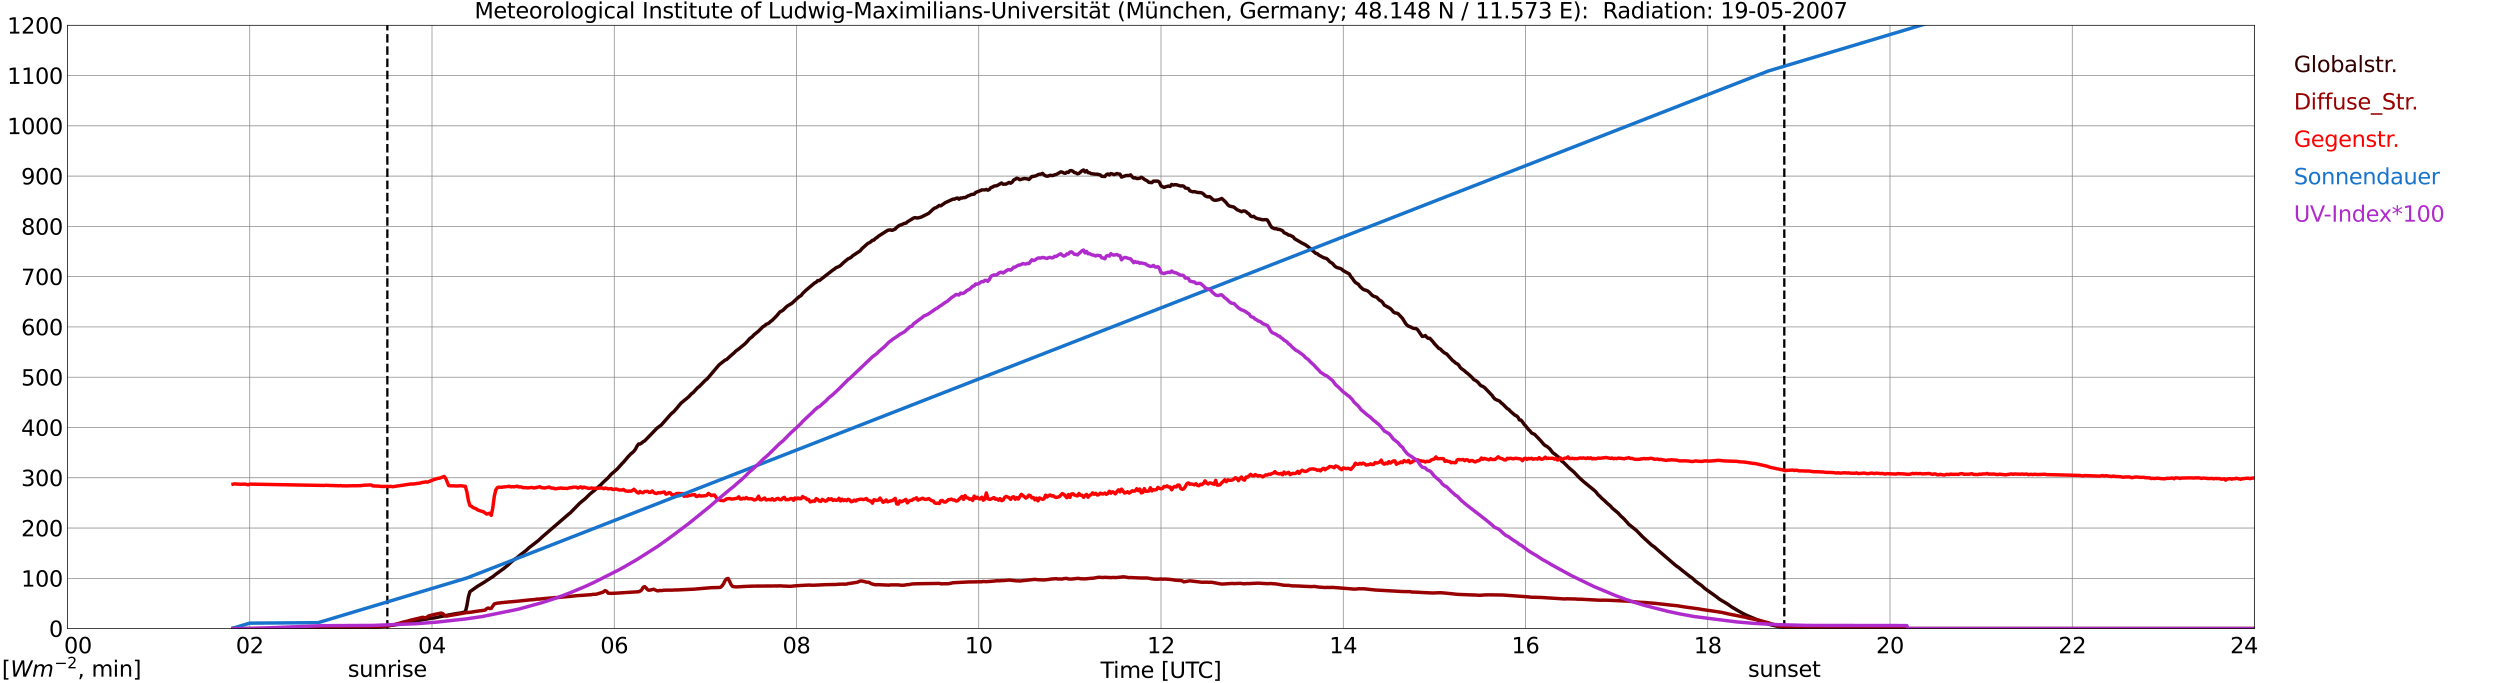 <?xml version="1.0" encoding="utf-8" standalone="no"?>
<!DOCTYPE svg PUBLIC "-//W3C//DTD SVG 1.1//EN"
  "http://www.w3.org/Graphics/SVG/1.1/DTD/svg11.dtd">
<svg xmlns:xlink="http://www.w3.org/1999/xlink" width="1085.4pt" height="296.64pt" viewBox="0 0 1085.4 296.64" xmlns="http://www.w3.org/2000/svg" version="1.1">
 <defs>
  <style type="text/css">*{stroke-linejoin: round; stroke-linecap: butt}</style>
 </defs>
 <g id="figure_1">
  <g id="patch_1">
   <path d="M 0 296.64 
L 1085.4 296.64 
L 1085.4 0 
L 0 0 
z
" style="fill: #ffffff"/>
  </g>
  <g id="axes_1">
   <g id="patch_2">
    <path d="M 29.306 272.909 
L 978.814 272.909 
L 978.814 10.976 
L 29.306 10.976 
z
" style="fill: #ffffff"/>
   </g>
   <g id="patch_3">
    <path d="M 978.814 272.909 
L 978.814 272.909 
L 978.814 10.976 
L 978.814 10.976 
z
" clip-path="url(#p748194cb95)" style="fill: #d3d3d3; opacity: 0.25; stroke: #d3d3d3; stroke-linejoin: miter"/>
   </g>
   <g id="matplotlib.axis_1">
    <g id="xtick_1">
     <g id="line2d_1">
      <path d="M 29.306 272.909 
L 29.306 10.976 
" clip-path="url(#p748194cb95)" style="fill: none; stroke: #808080; stroke-width: 0.3; stroke-linecap: square"/>
     </g>
     <g id="line2d_2"/>
     <g id="text_1">
      <!--    00 -->
      <g transform="translate(18.733 283.627) scale(0.095 -0.095)">
       <defs>
        <path id="DejaVuSans-20" transform="scale(0.016)"/>
        <path id="DejaVuSans-30" d="M 2034 4250 
Q 1547 4250 1301 3770 
Q 1056 3291 1056 2328 
Q 1056 1369 1301 889 
Q 1547 409 2034 409 
Q 2525 409 2770 889 
Q 3016 1369 3016 2328 
Q 3016 3291 2770 3770 
Q 2525 4250 2034 4250 
z
M 2034 4750 
Q 2819 4750 3233 4129 
Q 3647 3509 3647 2328 
Q 3647 1150 3233 529 
Q 2819 -91 2034 -91 
Q 1250 -91 836 529 
Q 422 1150 422 2328 
Q 422 3509 836 4129 
Q 1250 4750 2034 4750 
z
" transform="scale(0.016)"/>
       </defs>
       <use xlink:href="#DejaVuSans-20"/>
       <use xlink:href="#DejaVuSans-20" transform="translate(31.787 0)"/>
       <use xlink:href="#DejaVuSans-20" transform="translate(63.574 0)"/>
       <use xlink:href="#DejaVuSans-30" transform="translate(95.361 0)"/>
       <use xlink:href="#DejaVuSans-30" transform="translate(158.984 0)"/>
      </g>
     </g>
    </g>
    <g id="xtick_2">
     <g id="line2d_3">
      <path d="M 108.431 272.909 
L 108.431 10.976 
" clip-path="url(#p748194cb95)" style="fill: none; stroke: #808080; stroke-width: 0.3; stroke-linecap: square"/>
     </g>
     <g id="line2d_4"/>
     <g id="text_2">
      <!-- 02 -->
      <g transform="translate(102.387 283.627) scale(0.095 -0.095)">
       <defs>
        <path id="DejaVuSans-32" d="M 1228 531 
L 3431 531 
L 3431 0 
L 469 0 
L 469 531 
Q 828 903 1448 1529 
Q 2069 2156 2228 2338 
Q 2531 2678 2651 2914 
Q 2772 3150 2772 3378 
Q 2772 3750 2511 3984 
Q 2250 4219 1831 4219 
Q 1534 4219 1204 4116 
Q 875 4013 500 3803 
L 500 4441 
Q 881 4594 1212 4672 
Q 1544 4750 1819 4750 
Q 2544 4750 2975 4387 
Q 3406 4025 3406 3419 
Q 3406 3131 3298 2873 
Q 3191 2616 2906 2266 
Q 2828 2175 2409 1742 
Q 1991 1309 1228 531 
z
" transform="scale(0.016)"/>
       </defs>
       <use xlink:href="#DejaVuSans-30"/>
       <use xlink:href="#DejaVuSans-32" transform="translate(63.623 0)"/>
      </g>
     </g>
    </g>
    <g id="xtick_3">
     <g id="line2d_5">
      <path d="M 187.557 272.909 
L 187.557 10.976 
" clip-path="url(#p748194cb95)" style="fill: none; stroke: #808080; stroke-width: 0.3; stroke-linecap: square"/>
     </g>
     <g id="line2d_6"/>
     <g id="text_3">
      <!-- 04 -->
      <g transform="translate(181.513 283.627) scale(0.095 -0.095)">
       <defs>
        <path id="DejaVuSans-34" d="M 2419 4116 
L 825 1625 
L 2419 1625 
L 2419 4116 
z
M 2253 4666 
L 3047 4666 
L 3047 1625 
L 3713 1625 
L 3713 1100 
L 3047 1100 
L 3047 0 
L 2419 0 
L 2419 1100 
L 313 1100 
L 313 1709 
L 2253 4666 
z
" transform="scale(0.016)"/>
       </defs>
       <use xlink:href="#DejaVuSans-30"/>
       <use xlink:href="#DejaVuSans-34" transform="translate(63.623 0)"/>
      </g>
     </g>
    </g>
    <g id="xtick_4">
     <g id="line2d_7">
      <path d="M 266.683 272.909 
L 266.683 10.976 
" clip-path="url(#p748194cb95)" style="fill: none; stroke: #808080; stroke-width: 0.3; stroke-linecap: square"/>
     </g>
     <g id="line2d_8"/>
     <g id="text_4">
      <!-- 06 -->
      <g transform="translate(260.638 283.627) scale(0.095 -0.095)">
       <defs>
        <path id="DejaVuSans-36" d="M 2113 2584 
Q 1688 2584 1439 2293 
Q 1191 2003 1191 1497 
Q 1191 994 1439 701 
Q 1688 409 2113 409 
Q 2538 409 2786 701 
Q 3034 994 3034 1497 
Q 3034 2003 2786 2293 
Q 2538 2584 2113 2584 
z
M 3366 4563 
L 3366 3988 
Q 3128 4100 2886 4159 
Q 2644 4219 2406 4219 
Q 1781 4219 1451 3797 
Q 1122 3375 1075 2522 
Q 1259 2794 1537 2939 
Q 1816 3084 2150 3084 
Q 2853 3084 3261 2657 
Q 3669 2231 3669 1497 
Q 3669 778 3244 343 
Q 2819 -91 2113 -91 
Q 1303 -91 875 529 
Q 447 1150 447 2328 
Q 447 3434 972 4092 
Q 1497 4750 2381 4750 
Q 2619 4750 2861 4703 
Q 3103 4656 3366 4563 
z
" transform="scale(0.016)"/>
       </defs>
       <use xlink:href="#DejaVuSans-30"/>
       <use xlink:href="#DejaVuSans-36" transform="translate(63.623 0)"/>
      </g>
     </g>
    </g>
    <g id="xtick_5">
     <g id="line2d_9">
      <path d="M 345.808 272.909 
L 345.808 10.976 
" clip-path="url(#p748194cb95)" style="fill: none; stroke: #808080; stroke-width: 0.3; stroke-linecap: square"/>
     </g>
     <g id="line2d_10"/>
     <g id="text_5">
      <!-- 08 -->
      <g transform="translate(339.764 283.627) scale(0.095 -0.095)">
       <defs>
        <path id="DejaVuSans-38" d="M 2034 2216 
Q 1584 2216 1326 1975 
Q 1069 1734 1069 1313 
Q 1069 891 1326 650 
Q 1584 409 2034 409 
Q 2484 409 2743 651 
Q 3003 894 3003 1313 
Q 3003 1734 2745 1975 
Q 2488 2216 2034 2216 
z
M 1403 2484 
Q 997 2584 770 2862 
Q 544 3141 544 3541 
Q 544 4100 942 4425 
Q 1341 4750 2034 4750 
Q 2731 4750 3128 4425 
Q 3525 4100 3525 3541 
Q 3525 3141 3298 2862 
Q 3072 2584 2669 2484 
Q 3125 2378 3379 2068 
Q 3634 1759 3634 1313 
Q 3634 634 3220 271 
Q 2806 -91 2034 -91 
Q 1263 -91 848 271 
Q 434 634 434 1313 
Q 434 1759 690 2068 
Q 947 2378 1403 2484 
z
M 1172 3481 
Q 1172 3119 1398 2916 
Q 1625 2713 2034 2713 
Q 2441 2713 2670 2916 
Q 2900 3119 2900 3481 
Q 2900 3844 2670 4047 
Q 2441 4250 2034 4250 
Q 1625 4250 1398 4047 
Q 1172 3844 1172 3481 
z
" transform="scale(0.016)"/>
       </defs>
       <use xlink:href="#DejaVuSans-30"/>
       <use xlink:href="#DejaVuSans-38" transform="translate(63.623 0)"/>
      </g>
     </g>
    </g>
    <g id="xtick_6">
     <g id="line2d_11">
      <path d="M 424.934 272.909 
L 424.934 10.976 
" clip-path="url(#p748194cb95)" style="fill: none; stroke: #808080; stroke-width: 0.3; stroke-linecap: square"/>
     </g>
     <g id="line2d_12"/>
     <g id="text_6">
      <!-- 10 -->
      <g transform="translate(418.89 283.627) scale(0.095 -0.095)">
       <defs>
        <path id="DejaVuSans-31" d="M 794 531 
L 1825 531 
L 1825 4091 
L 703 3866 
L 703 4441 
L 1819 4666 
L 2450 4666 
L 2450 531 
L 3481 531 
L 3481 0 
L 794 0 
L 794 531 
z
" transform="scale(0.016)"/>
       </defs>
       <use xlink:href="#DejaVuSans-31"/>
       <use xlink:href="#DejaVuSans-30" transform="translate(63.623 0)"/>
      </g>
     </g>
    </g>
    <g id="xtick_7">
     <g id="line2d_13">
      <path d="M 504.06 272.909 
L 504.06 10.976 
" clip-path="url(#p748194cb95)" style="fill: none; stroke: #808080; stroke-width: 0.3; stroke-linecap: square"/>
     </g>
     <g id="line2d_14"/>
     <g id="text_7">
      <!-- 12 -->
      <g transform="translate(498.015 283.627) scale(0.095 -0.095)">
       <use xlink:href="#DejaVuSans-31"/>
       <use xlink:href="#DejaVuSans-32" transform="translate(63.623 0)"/>
      </g>
     </g>
    </g>
    <g id="xtick_8">
     <g id="line2d_15">
      <path d="M 583.185 272.909 
L 583.185 10.976 
" clip-path="url(#p748194cb95)" style="fill: none; stroke: #808080; stroke-width: 0.3; stroke-linecap: square"/>
     </g>
     <g id="line2d_16"/>
     <g id="text_8">
      <!-- 14 -->
      <g transform="translate(577.141 283.627) scale(0.095 -0.095)">
       <use xlink:href="#DejaVuSans-31"/>
       <use xlink:href="#DejaVuSans-34" transform="translate(63.623 0)"/>
      </g>
     </g>
    </g>
    <g id="xtick_9">
     <g id="line2d_17">
      <path d="M 662.311 272.909 
L 662.311 10.976 
" clip-path="url(#p748194cb95)" style="fill: none; stroke: #808080; stroke-width: 0.3; stroke-linecap: square"/>
     </g>
     <g id="line2d_18"/>
     <g id="text_9">
      <!-- 16 -->
      <g transform="translate(656.267 283.627) scale(0.095 -0.095)">
       <use xlink:href="#DejaVuSans-31"/>
       <use xlink:href="#DejaVuSans-36" transform="translate(63.623 0)"/>
      </g>
     </g>
    </g>
    <g id="xtick_10">
     <g id="line2d_19">
      <path d="M 741.437 272.909 
L 741.437 10.976 
" clip-path="url(#p748194cb95)" style="fill: none; stroke: #808080; stroke-width: 0.3; stroke-linecap: square"/>
     </g>
     <g id="line2d_20"/>
     <g id="text_10">
      <!-- 18 -->
      <g transform="translate(735.392 283.627) scale(0.095 -0.095)">
       <use xlink:href="#DejaVuSans-31"/>
       <use xlink:href="#DejaVuSans-38" transform="translate(63.623 0)"/>
      </g>
     </g>
    </g>
    <g id="xtick_11">
     <g id="line2d_21">
      <path d="M 820.562 272.909 
L 820.562 10.976 
" clip-path="url(#p748194cb95)" style="fill: none; stroke: #808080; stroke-width: 0.3; stroke-linecap: square"/>
     </g>
     <g id="line2d_22"/>
     <g id="text_11">
      <!-- 20 -->
      <g transform="translate(814.518 283.627) scale(0.095 -0.095)">
       <use xlink:href="#DejaVuSans-32"/>
       <use xlink:href="#DejaVuSans-30" transform="translate(63.623 0)"/>
      </g>
     </g>
    </g>
    <g id="xtick_12">
     <g id="line2d_23">
      <path d="M 899.688 272.909 
L 899.688 10.976 
" clip-path="url(#p748194cb95)" style="fill: none; stroke: #808080; stroke-width: 0.3; stroke-linecap: square"/>
     </g>
     <g id="line2d_24"/>
     <g id="text_12">
      <!-- 22 -->
      <g transform="translate(893.644 283.627) scale(0.095 -0.095)">
       <use xlink:href="#DejaVuSans-32"/>
       <use xlink:href="#DejaVuSans-32" transform="translate(63.623 0)"/>
      </g>
     </g>
    </g>
    <g id="xtick_13">
     <g id="line2d_25">
      <path d="M 978.814 272.909 
L 978.814 10.976 
" clip-path="url(#p748194cb95)" style="fill: none; stroke: #808080; stroke-width: 0.3; stroke-linecap: square"/>
     </g>
     <g id="line2d_26"/>
     <g id="text_13">
      <!-- 24    -->
      <g transform="translate(968.241 283.627) scale(0.095 -0.095)">
       <use xlink:href="#DejaVuSans-32"/>
       <use xlink:href="#DejaVuSans-34" transform="translate(63.623 0)"/>
       <use xlink:href="#DejaVuSans-20" transform="translate(127.246 0)"/>
       <use xlink:href="#DejaVuSans-20" transform="translate(159.033 0)"/>
       <use xlink:href="#DejaVuSans-20" transform="translate(190.82 0)"/>
      </g>
     </g>
    </g>
    <g id="text_14">
     <!-- Time [UTC] -->
     <g transform="translate(477.806 294.322) scale(0.095 -0.095)">
      <defs>
       <path id="DejaVuSans-54" d="M -19 4666 
L 3928 4666 
L 3928 4134 
L 2272 4134 
L 2272 0 
L 1638 0 
L 1638 4134 
L -19 4134 
L -19 4666 
z
" transform="scale(0.016)"/>
       <path id="DejaVuSans-69" d="M 603 3500 
L 1178 3500 
L 1178 0 
L 603 0 
L 603 3500 
z
M 603 4863 
L 1178 4863 
L 1178 4134 
L 603 4134 
L 603 4863 
z
" transform="scale(0.016)"/>
       <path id="DejaVuSans-6d" d="M 3328 2828 
Q 3544 3216 3844 3400 
Q 4144 3584 4550 3584 
Q 5097 3584 5394 3201 
Q 5691 2819 5691 2113 
L 5691 0 
L 5113 0 
L 5113 2094 
Q 5113 2597 4934 2840 
Q 4756 3084 4391 3084 
Q 3944 3084 3684 2787 
Q 3425 2491 3425 1978 
L 3425 0 
L 2847 0 
L 2847 2094 
Q 2847 2600 2669 2842 
Q 2491 3084 2119 3084 
Q 1678 3084 1418 2786 
Q 1159 2488 1159 1978 
L 1159 0 
L 581 0 
L 581 3500 
L 1159 3500 
L 1159 2956 
Q 1356 3278 1631 3431 
Q 1906 3584 2284 3584 
Q 2666 3584 2933 3390 
Q 3200 3197 3328 2828 
z
" transform="scale(0.016)"/>
       <path id="DejaVuSans-65" d="M 3597 1894 
L 3597 1613 
L 953 1613 
Q 991 1019 1311 708 
Q 1631 397 2203 397 
Q 2534 397 2845 478 
Q 3156 559 3463 722 
L 3463 178 
Q 3153 47 2828 -22 
Q 2503 -91 2169 -91 
Q 1331 -91 842 396 
Q 353 884 353 1716 
Q 353 2575 817 3079 
Q 1281 3584 2069 3584 
Q 2775 3584 3186 3129 
Q 3597 2675 3597 1894 
z
M 3022 2063 
Q 3016 2534 2758 2815 
Q 2500 3097 2075 3097 
Q 1594 3097 1305 2825 
Q 1016 2553 972 2059 
L 3022 2063 
z
" transform="scale(0.016)"/>
       <path id="DejaVuSans-5b" d="M 550 4863 
L 1875 4863 
L 1875 4416 
L 1125 4416 
L 1125 -397 
L 1875 -397 
L 1875 -844 
L 550 -844 
L 550 4863 
z
" transform="scale(0.016)"/>
       <path id="DejaVuSans-55" d="M 556 4666 
L 1191 4666 
L 1191 1831 
Q 1191 1081 1462 751 
Q 1734 422 2344 422 
Q 2950 422 3222 751 
Q 3494 1081 3494 1831 
L 3494 4666 
L 4128 4666 
L 4128 1753 
Q 4128 841 3676 375 
Q 3225 -91 2344 -91 
Q 1459 -91 1007 375 
Q 556 841 556 1753 
L 556 4666 
z
" transform="scale(0.016)"/>
       <path id="DejaVuSans-43" d="M 4122 4306 
L 4122 3641 
Q 3803 3938 3442 4084 
Q 3081 4231 2675 4231 
Q 1875 4231 1450 3742 
Q 1025 3253 1025 2328 
Q 1025 1406 1450 917 
Q 1875 428 2675 428 
Q 3081 428 3442 575 
Q 3803 722 4122 1019 
L 4122 359 
Q 3791 134 3420 21 
Q 3050 -91 2638 -91 
Q 1578 -91 968 557 
Q 359 1206 359 2328 
Q 359 3453 968 4101 
Q 1578 4750 2638 4750 
Q 3056 4750 3426 4639 
Q 3797 4528 4122 4306 
z
" transform="scale(0.016)"/>
       <path id="DejaVuSans-5d" d="M 1947 4863 
L 1947 -844 
L 622 -844 
L 622 -397 
L 1369 -397 
L 1369 4416 
L 622 4416 
L 622 4863 
L 1947 4863 
z
" transform="scale(0.016)"/>
      </defs>
      <use xlink:href="#DejaVuSans-54"/>
      <use xlink:href="#DejaVuSans-69" transform="translate(57.959 0)"/>
      <use xlink:href="#DejaVuSans-6d" transform="translate(85.742 0)"/>
      <use xlink:href="#DejaVuSans-65" transform="translate(183.154 0)"/>
      <use xlink:href="#DejaVuSans-20" transform="translate(244.678 0)"/>
      <use xlink:href="#DejaVuSans-5b" transform="translate(276.465 0)"/>
      <use xlink:href="#DejaVuSans-55" transform="translate(315.479 0)"/>
      <use xlink:href="#DejaVuSans-54" transform="translate(388.672 0)"/>
      <use xlink:href="#DejaVuSans-43" transform="translate(443.881 0)"/>
      <use xlink:href="#DejaVuSans-5d" transform="translate(513.705 0)"/>
     </g>
    </g>
   </g>
   <g id="matplotlib.axis_2">
    <g id="ytick_1">
     <g id="line2d_27">
      <path d="M 29.306 272.909 
L 978.814 272.909 
" clip-path="url(#p748194cb95)" style="fill: none; stroke: #808080; stroke-width: 0.3; stroke-linecap: square"/>
     </g>
     <g id="line2d_28"/>
     <g id="text_15">
      <!-- 0 -->
      <g transform="translate(21.261 276.518) scale(0.095 -0.095)">
       <use xlink:href="#DejaVuSans-30"/>
      </g>
     </g>
    </g>
    <g id="ytick_2">
     <g id="line2d_29">
      <path d="M 29.306 251.081 
L 978.814 251.081 
" clip-path="url(#p748194cb95)" style="fill: none; stroke: #808080; stroke-width: 0.3; stroke-linecap: square"/>
     </g>
     <g id="line2d_30"/>
     <g id="text_16">
      <!-- 100 -->
      <g transform="translate(9.173 254.69) scale(0.095 -0.095)">
       <use xlink:href="#DejaVuSans-31"/>
       <use xlink:href="#DejaVuSans-30" transform="translate(63.623 0)"/>
       <use xlink:href="#DejaVuSans-30" transform="translate(127.246 0)"/>
      </g>
     </g>
    </g>
    <g id="ytick_3">
     <g id="line2d_31">
      <path d="M 29.306 229.253 
L 978.814 229.253 
" clip-path="url(#p748194cb95)" style="fill: none; stroke: #808080; stroke-width: 0.3; stroke-linecap: square"/>
     </g>
     <g id="line2d_32"/>
     <g id="text_17">
      <!-- 200 -->
      <g transform="translate(9.173 232.863) scale(0.095 -0.095)">
       <use xlink:href="#DejaVuSans-32"/>
       <use xlink:href="#DejaVuSans-30" transform="translate(63.623 0)"/>
       <use xlink:href="#DejaVuSans-30" transform="translate(127.246 0)"/>
      </g>
     </g>
    </g>
    <g id="ytick_4">
     <g id="line2d_33">
      <path d="M 29.306 207.426 
L 978.814 207.426 
" clip-path="url(#p748194cb95)" style="fill: none; stroke: #808080; stroke-width: 0.3; stroke-linecap: square"/>
     </g>
     <g id="line2d_34"/>
     <g id="text_18">
      <!-- 300 -->
      <g transform="translate(9.173 211.035) scale(0.095 -0.095)">
       <defs>
        <path id="DejaVuSans-33" d="M 2597 2516 
Q 3050 2419 3304 2112 
Q 3559 1806 3559 1356 
Q 3559 666 3084 287 
Q 2609 -91 1734 -91 
Q 1441 -91 1130 -33 
Q 819 25 488 141 
L 488 750 
Q 750 597 1062 519 
Q 1375 441 1716 441 
Q 2309 441 2620 675 
Q 2931 909 2931 1356 
Q 2931 1769 2642 2001 
Q 2353 2234 1838 2234 
L 1294 2234 
L 1294 2753 
L 1863 2753 
Q 2328 2753 2575 2939 
Q 2822 3125 2822 3475 
Q 2822 3834 2567 4026 
Q 2313 4219 1838 4219 
Q 1578 4219 1281 4162 
Q 984 4106 628 3988 
L 628 4550 
Q 988 4650 1302 4700 
Q 1616 4750 1894 4750 
Q 2613 4750 3031 4423 
Q 3450 4097 3450 3541 
Q 3450 3153 3228 2886 
Q 3006 2619 2597 2516 
z
" transform="scale(0.016)"/>
       </defs>
       <use xlink:href="#DejaVuSans-33"/>
       <use xlink:href="#DejaVuSans-30" transform="translate(63.623 0)"/>
       <use xlink:href="#DejaVuSans-30" transform="translate(127.246 0)"/>
      </g>
     </g>
    </g>
    <g id="ytick_5">
     <g id="line2d_35">
      <path d="M 29.306 185.598 
L 978.814 185.598 
" clip-path="url(#p748194cb95)" style="fill: none; stroke: #808080; stroke-width: 0.3; stroke-linecap: square"/>
     </g>
     <g id="line2d_36"/>
     <g id="text_19">
      <!-- 400 -->
      <g transform="translate(9.173 189.207) scale(0.095 -0.095)">
       <use xlink:href="#DejaVuSans-34"/>
       <use xlink:href="#DejaVuSans-30" transform="translate(63.623 0)"/>
       <use xlink:href="#DejaVuSans-30" transform="translate(127.246 0)"/>
      </g>
     </g>
    </g>
    <g id="ytick_6">
     <g id="line2d_37">
      <path d="M 29.306 163.77 
L 978.814 163.77 
" clip-path="url(#p748194cb95)" style="fill: none; stroke: #808080; stroke-width: 0.3; stroke-linecap: square"/>
     </g>
     <g id="line2d_38"/>
     <g id="text_20">
      <!-- 500 -->
      <g transform="translate(9.173 167.379) scale(0.095 -0.095)">
       <defs>
        <path id="DejaVuSans-35" d="M 691 4666 
L 3169 4666 
L 3169 4134 
L 1269 4134 
L 1269 2991 
Q 1406 3038 1543 3061 
Q 1681 3084 1819 3084 
Q 2600 3084 3056 2656 
Q 3513 2228 3513 1497 
Q 3513 744 3044 326 
Q 2575 -91 1722 -91 
Q 1428 -91 1123 -41 
Q 819 9 494 109 
L 494 744 
Q 775 591 1075 516 
Q 1375 441 1709 441 
Q 2250 441 2565 725 
Q 2881 1009 2881 1497 
Q 2881 1984 2565 2268 
Q 2250 2553 1709 2553 
Q 1456 2553 1204 2497 
Q 953 2441 691 2322 
L 691 4666 
z
" transform="scale(0.016)"/>
       </defs>
       <use xlink:href="#DejaVuSans-35"/>
       <use xlink:href="#DejaVuSans-30" transform="translate(63.623 0)"/>
       <use xlink:href="#DejaVuSans-30" transform="translate(127.246 0)"/>
      </g>
     </g>
    </g>
    <g id="ytick_7">
     <g id="line2d_39">
      <path d="M 29.306 141.942 
L 978.814 141.942 
" clip-path="url(#p748194cb95)" style="fill: none; stroke: #808080; stroke-width: 0.3; stroke-linecap: square"/>
     </g>
     <g id="line2d_40"/>
     <g id="text_21">
      <!-- 600 -->
      <g transform="translate(9.173 145.551) scale(0.095 -0.095)">
       <use xlink:href="#DejaVuSans-36"/>
       <use xlink:href="#DejaVuSans-30" transform="translate(63.623 0)"/>
       <use xlink:href="#DejaVuSans-30" transform="translate(127.246 0)"/>
      </g>
     </g>
    </g>
    <g id="ytick_8">
     <g id="line2d_41">
      <path d="M 29.306 120.114 
L 978.814 120.114 
" clip-path="url(#p748194cb95)" style="fill: none; stroke: #808080; stroke-width: 0.3; stroke-linecap: square"/>
     </g>
     <g id="line2d_42"/>
     <g id="text_22">
      <!-- 700 -->
      <g transform="translate(9.173 123.724) scale(0.095 -0.095)">
       <defs>
        <path id="DejaVuSans-37" d="M 525 4666 
L 3525 4666 
L 3525 4397 
L 1831 0 
L 1172 0 
L 2766 4134 
L 525 4134 
L 525 4666 
z
" transform="scale(0.016)"/>
       </defs>
       <use xlink:href="#DejaVuSans-37"/>
       <use xlink:href="#DejaVuSans-30" transform="translate(63.623 0)"/>
       <use xlink:href="#DejaVuSans-30" transform="translate(127.246 0)"/>
      </g>
     </g>
    </g>
    <g id="ytick_9">
     <g id="line2d_43">
      <path d="M 29.306 98.287 
L 978.814 98.287 
" clip-path="url(#p748194cb95)" style="fill: none; stroke: #808080; stroke-width: 0.3; stroke-linecap: square"/>
     </g>
     <g id="line2d_44"/>
     <g id="text_23">
      <!-- 800 -->
      <g transform="translate(9.173 101.896) scale(0.095 -0.095)">
       <use xlink:href="#DejaVuSans-38"/>
       <use xlink:href="#DejaVuSans-30" transform="translate(63.623 0)"/>
       <use xlink:href="#DejaVuSans-30" transform="translate(127.246 0)"/>
      </g>
     </g>
    </g>
    <g id="ytick_10">
     <g id="line2d_45">
      <path d="M 29.306 76.459 
L 978.814 76.459 
" clip-path="url(#p748194cb95)" style="fill: none; stroke: #808080; stroke-width: 0.3; stroke-linecap: square"/>
     </g>
     <g id="line2d_46"/>
     <g id="text_24">
      <!-- 900 -->
      <g transform="translate(9.173 80.068) scale(0.095 -0.095)">
       <defs>
        <path id="DejaVuSans-39" d="M 703 97 
L 703 672 
Q 941 559 1184 500 
Q 1428 441 1663 441 
Q 2288 441 2617 861 
Q 2947 1281 2994 2138 
Q 2813 1869 2534 1725 
Q 2256 1581 1919 1581 
Q 1219 1581 811 2004 
Q 403 2428 403 3163 
Q 403 3881 828 4315 
Q 1253 4750 1959 4750 
Q 2769 4750 3195 4129 
Q 3622 3509 3622 2328 
Q 3622 1225 3098 567 
Q 2575 -91 1691 -91 
Q 1453 -91 1209 -44 
Q 966 3 703 97 
z
M 1959 2075 
Q 2384 2075 2632 2365 
Q 2881 2656 2881 3163 
Q 2881 3666 2632 3958 
Q 2384 4250 1959 4250 
Q 1534 4250 1286 3958 
Q 1038 3666 1038 3163 
Q 1038 2656 1286 2365 
Q 1534 2075 1959 2075 
z
" transform="scale(0.016)"/>
       </defs>
       <use xlink:href="#DejaVuSans-39"/>
       <use xlink:href="#DejaVuSans-30" transform="translate(63.623 0)"/>
       <use xlink:href="#DejaVuSans-30" transform="translate(127.246 0)"/>
      </g>
     </g>
    </g>
    <g id="ytick_11">
     <g id="line2d_47">
      <path d="M 29.306 54.631 
L 978.814 54.631 
" clip-path="url(#p748194cb95)" style="fill: none; stroke: #808080; stroke-width: 0.3; stroke-linecap: square"/>
     </g>
     <g id="line2d_48"/>
     <g id="text_25">
      <!-- 1000 -->
      <g transform="translate(3.128 58.24) scale(0.095 -0.095)">
       <use xlink:href="#DejaVuSans-31"/>
       <use xlink:href="#DejaVuSans-30" transform="translate(63.623 0)"/>
       <use xlink:href="#DejaVuSans-30" transform="translate(127.246 0)"/>
       <use xlink:href="#DejaVuSans-30" transform="translate(190.869 0)"/>
      </g>
     </g>
    </g>
    <g id="ytick_12">
     <g id="line2d_49">
      <path d="M 29.306 32.803 
L 978.814 32.803 
" clip-path="url(#p748194cb95)" style="fill: none; stroke: #808080; stroke-width: 0.3; stroke-linecap: square"/>
     </g>
     <g id="line2d_50"/>
     <g id="text_26">
      <!-- 1100 -->
      <g transform="translate(3.128 36.413) scale(0.095 -0.095)">
       <use xlink:href="#DejaVuSans-31"/>
       <use xlink:href="#DejaVuSans-31" transform="translate(63.623 0)"/>
       <use xlink:href="#DejaVuSans-30" transform="translate(127.246 0)"/>
       <use xlink:href="#DejaVuSans-30" transform="translate(190.869 0)"/>
      </g>
     </g>
    </g>
    <g id="ytick_13">
     <g id="line2d_51">
      <path d="M 29.306 10.976 
L 978.814 10.976 
" clip-path="url(#p748194cb95)" style="fill: none; stroke: #808080; stroke-width: 0.3; stroke-linecap: square"/>
     </g>
     <g id="line2d_52"/>
     <g id="text_27">
      <!-- 1200 -->
      <g transform="translate(3.128 14.585) scale(0.095 -0.095)">
       <use xlink:href="#DejaVuSans-31"/>
       <use xlink:href="#DejaVuSans-32" transform="translate(63.623 0)"/>
       <use xlink:href="#DejaVuSans-30" transform="translate(127.246 0)"/>
       <use xlink:href="#DejaVuSans-30" transform="translate(190.869 0)"/>
      </g>
     </g>
    </g>
   </g>
   <g id="line2d_53">
    <path d="M 168.171 272.909 
L 168.171 10.976 
" clip-path="url(#p748194cb95)" style="fill: none; stroke-dasharray: 3.7,1.6; stroke-dashoffset: 0; stroke: #000000"/>
   </g>
   <g id="line2d_54">
    <path d="M 774.67 272.909 
L 774.67 10.976 
" clip-path="url(#p748194cb95)" style="fill: none; stroke-dasharray: 3.7,1.6; stroke-dashoffset: 0; stroke: #000000"/>
   </g>
   <g id="line2d_55">
    <path d="M 101.178 272.909 
L 161.182 272.909 
L 161.841 272.424 
L 167.116 271.852 
L 168.435 271.689 
L 173.051 271.034 
L 187.557 268.329 
L 188.217 268.329 
L 194.151 267.142 
L 195.47 266.856 
L 196.788 266.651 
L 198.107 266.404 
L 200.085 266.118 
L 202.063 265.627 
L 202.723 262.883 
L 203.382 259.033 
L 204.042 256.863 
L 207.339 254.53 
L 209.976 252.932 
L 213.273 250.802 
L 213.932 250.393 
L 215.251 249.328 
L 218.548 246.953 
L 220.526 245.356 
L 221.845 244.085 
L 223.164 243.022 
L 224.482 242.121 
L 225.801 241.014 
L 227.12 239.99 
L 228.439 238.967 
L 229.757 237.738 
L 233.714 234.708 
L 235.692 232.866 
L 246.901 223.2 
L 247.561 222.709 
L 251.517 218.654 
L 252.836 217.508 
L 254.155 216.443 
L 256.133 214.478 
L 258.111 212.88 
L 260.748 210.545 
L 262.067 209.235 
L 264.045 207.393 
L 265.364 205.878 
L 266.683 204.771 
L 268.002 203.584 
L 269.98 201.373 
L 270.639 200.718 
L 272.617 198.382 
L 273.936 196.99 
L 274.595 196.499 
L 275.255 195.844 
L 275.914 194.984 
L 276.573 193.674 
L 277.233 192.773 
L 277.892 192.773 
L 278.552 192.362 
L 279.211 191.79 
L 279.87 191.421 
L 283.827 187.366 
L 285.145 185.973 
L 287.124 184.5 
L 291.08 179.995 
L 291.739 179.34 
L 292.399 178.849 
L 293.717 177.373 
L 295.696 174.998 
L 298.992 172.296 
L 300.311 170.862 
L 300.971 170.412 
L 302.289 168.978 
L 302.949 168.282 
L 303.608 167.791 
L 306.246 165.088 
L 306.905 164.639 
L 312.18 158.413 
L 314.818 156.325 
L 315.477 156.078 
L 316.796 154.851 
L 318.774 153.131 
L 319.433 152.435 
L 320.752 151.492 
L 322.071 150.385 
L 323.39 149.322 
L 324.708 147.93 
L 325.368 147.111 
L 326.686 146.087 
L 327.346 145.35 
L 329.324 143.752 
L 331.302 141.787 
L 331.961 141.458 
L 332.621 140.803 
L 333.28 140.558 
L 333.94 140.189 
L 334.599 139.535 
L 335.258 139.083 
L 337.236 137.077 
L 338.555 135.479 
L 339.874 134.743 
L 341.193 133.432 
L 341.852 132.858 
L 343.83 131.67 
L 345.808 129.828 
L 347.127 128.682 
L 347.787 128.354 
L 348.446 127.453 
L 349.765 126.143 
L 353.721 122.825 
L 354.38 122.498 
L 355.04 121.802 
L 355.699 121.843 
L 358.996 119.263 
L 361.634 117.214 
L 362.293 116.805 
L 362.952 116.231 
L 364.271 115.699 
L 364.93 115.249 
L 366.249 113.979 
L 368.227 112.342 
L 368.887 112.095 
L 369.546 111.687 
L 370.206 111.03 
L 373.502 108.86 
L 374.162 108 
L 376.799 105.667 
L 377.459 105.379 
L 378.118 104.929 
L 378.777 104.316 
L 379.437 104.233 
L 380.096 103.495 
L 380.756 103.126 
L 381.415 102.513 
L 385.371 100.015 
L 386.031 99.852 
L 386.69 99.852 
L 387.349 100.015 
L 388.668 99.441 
L 389.328 98.662 
L 390.646 97.763 
L 391.306 97.599 
L 392.624 96.984 
L 393.284 96.903 
L 393.943 96.329 
L 396.581 94.692 
L 397.24 94.487 
L 397.899 94.609 
L 398.559 94.609 
L 399.878 94.281 
L 403.175 92.642 
L 405.153 90.8 
L 405.812 90.309 
L 406.471 90.145 
L 407.79 89.202 
L 408.45 89.368 
L 410.428 87.975 
L 413.725 86.458 
L 414.384 86.458 
L 415.043 86.131 
L 415.703 85.967 
L 416.362 86.5 
L 417.022 85.967 
L 417.681 86.009 
L 418.34 85.762 
L 419 85.803 
L 420.318 85.026 
L 420.978 84.821 
L 421.637 84.452 
L 422.956 84.289 
L 423.615 83.551 
L 425.593 82.774 
L 426.253 82.446 
L 427.572 82.446 
L 428.231 82.241 
L 428.89 82.569 
L 429.55 82.241 
L 430.209 81.423 
L 430.869 81.259 
L 431.528 80.807 
L 432.847 80.604 
L 434.825 79.456 
L 435.484 79.989 
L 436.803 79.908 
L 438.122 79.211 
L 438.781 79.539 
L 439.44 79.087 
L 440.1 78.146 
L 440.759 77.819 
L 441.419 77.367 
L 442.078 77.572 
L 442.737 78.024 
L 444.716 77.491 
L 446.034 77.655 
L 446.694 77.941 
L 448.012 76.631 
L 448.672 76.59 
L 449.991 76.263 
L 450.65 75.811 
L 451.309 75.647 
L 451.969 75.608 
L 452.628 75.278 
L 453.287 75.935 
L 453.947 76.343 
L 454.606 76.507 
L 455.266 76.385 
L 455.925 76.099 
L 456.584 76.221 
L 457.244 76.18 
L 457.903 75.894 
L 458.563 75.771 
L 460.541 74.623 
L 461.2 74.748 
L 461.859 75.114 
L 462.519 75.239 
L 463.178 74.748 
L 463.838 74.87 
L 464.497 74.132 
L 465.156 74.051 
L 465.816 74.379 
L 466.475 74.911 
L 467.134 75.034 
L 467.794 75.483 
L 468.453 75.278 
L 469.772 74.132 
L 470.431 73.805 
L 471.091 74.665 
L 471.75 74.091 
L 472.409 74.951 
L 473.069 75.034 
L 473.728 75.402 
L 475.047 75.566 
L 475.706 75.647 
L 476.366 75.608 
L 477.685 75.935 
L 478.344 76.548 
L 479.663 76.631 
L 480.322 75.811 
L 480.981 75.525 
L 481.641 75.935 
L 482.3 75.361 
L 482.96 75.525 
L 483.619 75.811 
L 484.278 75.647 
L 484.938 75.32 
L 485.597 75.566 
L 486.256 75.608 
L 486.916 76.876 
L 488.894 76.221 
L 490.213 76.221 
L 490.872 75.935 
L 491.532 76.754 
L 492.191 77.286 
L 492.85 77.164 
L 493.51 77.531 
L 494.828 77.408 
L 495.488 76.959 
L 496.147 77.286 
L 496.807 77.858 
L 498.125 78.554 
L 498.785 79.17 
L 500.103 79.292 
L 500.763 78.637 
L 502.741 78.637 
L 503.4 79.17 
L 504.06 80.685 
L 505.379 81.381 
L 506.038 81.095 
L 507.357 80.768 
L 508.016 80.971 
L 508.675 80.071 
L 509.335 80.357 
L 509.994 80.194 
L 510.654 80.194 
L 512.632 80.768 
L 513.291 80.685 
L 513.95 80.849 
L 514.61 81.628 
L 515.929 81.872 
L 516.588 82.854 
L 517.907 83.306 
L 518.566 83.182 
L 519.885 83.551 
L 521.204 83.634 
L 521.863 83.797 
L 522.522 84.247 
L 523.182 84.985 
L 523.841 85.312 
L 524.501 85.476 
L 525.16 85.354 
L 525.819 85.886 
L 526.479 86.583 
L 527.138 86.91 
L 527.797 86.952 
L 529.116 86.705 
L 530.435 86.172 
L 531.754 87.36 
L 532.413 88.056 
L 533.073 88.916 
L 533.732 89.449 
L 535.71 89.898 
L 537.029 91.005 
L 539.007 91.906 
L 539.666 91.618 
L 540.326 91.618 
L 540.985 91.906 
L 541.644 92.52 
L 542.304 92.93 
L 542.963 93.79 
L 543.623 94.076 
L 544.282 93.912 
L 544.941 94.445 
L 545.601 94.814 
L 548.238 95.427 
L 549.557 95.347 
L 550.216 95.51 
L 550.876 96.575 
L 551.535 97.885 
L 552.195 98.787 
L 553.513 99.319 
L 554.173 99.278 
L 554.832 99.605 
L 555.491 99.605 
L 556.81 100.138 
L 557.47 100.998 
L 558.788 101.611 
L 559.448 102.063 
L 560.107 102.144 
L 561.426 102.84 
L 562.085 103.659 
L 565.382 105.584 
L 566.701 106.239 
L 568.02 107.182 
L 571.317 110.048 
L 571.976 110.17 
L 572.635 110.785 
L 574.613 111.85 
L 575.932 112.259 
L 576.592 112.791 
L 577.251 113.571 
L 578.57 114.431 
L 579.229 115.249 
L 579.889 115.862 
L 580.548 116.19 
L 581.867 116.559 
L 582.526 116.886 
L 583.185 117.502 
L 585.823 118.934 
L 586.482 120.082 
L 587.142 120.859 
L 587.801 121.843 
L 588.46 122.62 
L 589.779 123.439 
L 590.439 124.382 
L 591.757 125.569 
L 592.417 125.855 
L 593.076 126.019 
L 593.736 126.307 
L 594.395 126.798 
L 595.714 128.191 
L 596.373 128.599 
L 597.692 129.051 
L 599.011 130.402 
L 599.67 130.688 
L 600.329 131.384 
L 600.989 132.449 
L 602.967 133.554 
L 603.626 133.964 
L 604.286 134.578 
L 604.945 135.438 
L 605.604 135.848 
L 606.264 135.931 
L 606.923 136.134 
L 608.901 138.223 
L 610.22 140.395 
L 610.879 141.172 
L 611.539 141.621 
L 612.858 142.154 
L 613.517 142.523 
L 614.176 142.647 
L 614.836 142.647 
L 615.495 143.178 
L 617.473 146.046 
L 618.133 146.004 
L 618.792 145.677 
L 619.451 146.415 
L 620.111 146.906 
L 620.77 146.864 
L 622.089 148.298 
L 622.748 149.198 
L 624.726 151.287 
L 625.386 151.533 
L 626.045 152.31 
L 627.364 153.376 
L 628.023 153.622 
L 630.661 156.53 
L 631.32 156.979 
L 631.98 157.634 
L 632.639 157.922 
L 633.298 158.494 
L 633.958 159.518 
L 634.617 160.133 
L 635.936 161.074 
L 636.595 161.729 
L 637.255 162.181 
L 639.233 164.023 
L 639.892 164.842 
L 640.552 165.13 
L 641.211 165.58 
L 641.87 166.195 
L 642.53 167.055 
L 643.189 167.546 
L 643.848 167.791 
L 644.508 168.243 
L 647.805 171.683 
L 648.464 172.623 
L 649.123 173.32 
L 651.102 174.18 
L 651.761 174.917 
L 652.42 175.409 
L 654.399 177.415 
L 655.058 177.742 
L 655.717 178.521 
L 657.695 180.241 
L 658.355 180.527 
L 659.014 181.101 
L 659.674 182.33 
L 660.333 182.369 
L 660.992 183.149 
L 661.652 184.172 
L 662.311 184.827 
L 663.63 186.506 
L 664.289 187.08 
L 664.949 187.981 
L 666.267 188.595 
L 668.905 191.338 
L 670.224 192.895 
L 670.883 193.469 
L 671.542 193.755 
L 672.861 194.861 
L 674.18 196.581 
L 674.839 196.99 
L 676.817 198.629 
L 678.136 200.266 
L 678.796 200.718 
L 680.774 202.682 
L 681.433 203.337 
L 682.752 204.444 
L 683.411 205.018 
L 685.389 207.146 
L 687.368 208.949 
L 688.686 210.054 
L 692.643 213.288 
L 693.961 214.928 
L 694.621 215.46 
L 695.28 216.198 
L 696.599 217.344 
L 697.918 218.614 
L 699.236 219.719 
L 699.896 220.537 
L 701.215 221.644 
L 702.533 222.749 
L 703.852 224.183 
L 705.171 225.37 
L 707.149 227.623 
L 710.446 230.286 
L 713.083 232.988 
L 717.04 236.633 
L 718.358 237.533 
L 719.677 238.722 
L 727.59 245.561 
L 728.909 246.46 
L 730.227 247.567 
L 733.524 250.147 
L 734.843 251.09 
L 736.162 252.358 
L 738.799 254.242 
L 740.118 255.471 
L 744.734 258.747 
L 746.712 260.262 
L 750.009 262.228 
L 751.987 263.621 
L 754.624 265.177 
L 756.602 266.282 
L 758.581 267.264 
L 763.196 269.189 
L 768.471 271.156 
L 769.79 271.483 
L 773.087 272.221 
L 774.406 272.385 
L 779.021 272.876 
L 781.659 272.909 
L 978.154 272.909 
L 978.154 272.909 
" clip-path="url(#p748194cb95)" style="fill: none; stroke: #330000; stroke-width: 1.5; stroke-linecap: square"/>
   </g>
   <g id="line2d_56">
    <path d="M 101.178 272.909 
L 161.182 272.909 
L 161.841 272.437 
L 164.479 272.186 
L 165.138 272.06 
L 166.457 271.977 
L 168.435 271.682 
L 170.413 271.387 
L 173.71 270.508 
L 174.37 270.255 
L 176.348 269.794 
L 178.326 269.248 
L 183.601 267.989 
L 184.26 268.198 
L 184.92 268.198 
L 186.238 267.358 
L 189.535 266.561 
L 190.854 266.308 
L 191.513 266.184 
L 192.173 266.352 
L 192.832 266.98 
L 193.492 267.443 
L 194.151 267.443 
L 195.47 267.19 
L 199.426 266.52 
L 201.404 266.184 
L 202.063 266.016 
L 204.042 265.848 
L 206.679 265.428 
L 210.635 264.883 
L 211.295 264.252 
L 211.954 263.959 
L 212.614 264.21 
L 213.273 264.125 
L 214.592 262.196 
L 215.91 261.86 
L 217.229 261.733 
L 217.889 261.609 
L 218.548 261.609 
L 219.207 261.482 
L 219.867 261.482 
L 220.526 261.355 
L 221.845 261.272 
L 225.142 260.978 
L 229.757 260.474 
L 232.395 260.264 
L 233.054 260.096 
L 233.714 260.14 
L 237.011 259.803 
L 240.308 259.55 
L 240.967 259.426 
L 241.626 259.467 
L 244.264 259.214 
L 247.561 258.922 
L 250.858 258.585 
L 252.176 258.502 
L 253.495 258.417 
L 256.792 258.166 
L 257.451 258.04 
L 258.77 257.998 
L 261.408 257.243 
L 262.067 256.907 
L 262.726 256.403 
L 263.386 256.739 
L 264.045 257.536 
L 265.364 257.621 
L 267.342 257.536 
L 277.233 256.907 
L 277.892 256.654 
L 278.552 256.152 
L 279.211 255.017 
L 279.87 254.683 
L 280.53 255.27 
L 281.189 256.067 
L 281.849 256.276 
L 283.827 255.815 
L 285.145 256.444 
L 285.805 256.529 
L 286.464 256.361 
L 287.124 256.403 
L 288.442 256.235 
L 292.399 256.193 
L 293.058 256.108 
L 293.717 256.152 
L 298.992 255.898 
L 300.971 255.815 
L 302.949 255.647 
L 306.905 255.311 
L 308.883 255.143 
L 310.861 255.102 
L 312.18 255.06 
L 312.839 254.975 
L 313.499 254.346 
L 314.158 253.423 
L 314.818 252.037 
L 315.477 251.282 
L 316.136 251.155 
L 317.455 253.884 
L 318.114 254.639 
L 319.433 254.807 
L 321.411 254.724 
L 322.73 254.639 
L 326.686 254.471 
L 337.896 254.388 
L 338.555 254.346 
L 339.874 254.429 
L 343.171 254.556 
L 345.808 254.303 
L 347.127 254.22 
L 351.083 254.01 
L 353.062 254.093 
L 358.337 253.842 
L 362.952 253.757 
L 364.271 253.633 
L 367.568 253.591 
L 368.227 253.38 
L 369.546 253.211 
L 372.184 252.792 
L 373.502 252.247 
L 374.162 252.247 
L 375.481 252.541 
L 376.14 252.751 
L 376.799 252.751 
L 377.459 252.919 
L 378.118 253.38 
L 379.437 253.757 
L 380.096 253.884 
L 381.415 253.842 
L 386.031 254.052 
L 386.69 253.925 
L 389.987 253.925 
L 391.306 254.093 
L 392.624 254.052 
L 393.943 253.801 
L 394.603 253.801 
L 395.921 253.548 
L 397.24 253.465 
L 399.218 253.423 
L 405.153 253.338 
L 407.131 253.297 
L 407.79 253.297 
L 408.45 253.465 
L 411.746 253.423 
L 413.065 253.17 
L 413.725 253.002 
L 420.318 252.666 
L 426.253 252.583 
L 426.912 252.456 
L 428.231 252.541 
L 431.528 252.288 
L 432.847 252.12 
L 434.165 252.164 
L 434.825 252.037 
L 435.484 252.079 
L 438.122 251.828 
L 441.419 252.205 
L 442.078 252.164 
L 442.737 252.247 
L 448.012 251.659 
L 449.331 251.533 
L 450.65 251.701 
L 453.287 251.786 
L 455.266 251.574 
L 456.584 251.365 
L 458.563 251.24 
L 459.222 251.365 
L 461.2 251.408 
L 461.859 251.197 
L 463.178 251.114 
L 463.838 251.365 
L 465.156 251.408 
L 467.794 251.114 
L 468.453 251.114 
L 469.113 251.282 
L 471.091 251.323 
L 473.728 251.072 
L 474.388 251.072 
L 477.025 250.61 
L 478.344 250.695 
L 479.003 250.736 
L 479.663 250.651 
L 482.3 250.778 
L 483.619 250.695 
L 484.278 250.778 
L 486.916 250.527 
L 487.575 250.4 
L 488.894 250.568 
L 490.213 250.819 
L 490.872 250.736 
L 492.191 250.819 
L 495.488 250.946 
L 496.807 250.946 
L 498.125 250.946 
L 500.763 251.408 
L 502.741 251.45 
L 504.06 251.365 
L 504.719 251.45 
L 506.038 251.408 
L 508.675 251.618 
L 509.994 251.869 
L 512.632 252.037 
L 513.291 252.205 
L 513.95 252.624 
L 515.929 252.288 
L 516.588 252.164 
L 521.863 252.792 
L 523.841 252.751 
L 525.16 252.834 
L 525.819 252.751 
L 530.435 253.591 
L 535.051 253.297 
L 535.71 253.38 
L 538.348 253.255 
L 539.666 253.423 
L 540.326 253.465 
L 540.985 253.38 
L 542.304 253.38 
L 546.26 253.17 
L 550.216 253.423 
L 551.535 253.338 
L 554.173 253.548 
L 557.47 254.093 
L 559.448 254.137 
L 560.766 254.346 
L 564.063 254.429 
L 565.382 254.515 
L 569.338 254.683 
L 570.657 254.597 
L 572.635 254.892 
L 573.954 254.975 
L 575.273 255.102 
L 575.932 255.017 
L 577.251 255.06 
L 578.57 255.017 
L 586.482 255.647 
L 587.801 255.774 
L 589.12 255.73 
L 589.779 255.606 
L 592.417 255.647 
L 597.032 256.152 
L 608.901 256.822 
L 612.198 256.865 
L 612.858 257.031 
L 615.495 257.116 
L 616.814 257.199 
L 618.133 257.284 
L 622.089 257.453 
L 625.386 257.326 
L 627.364 257.494 
L 630.001 257.745 
L 632.639 258.04 
L 634.617 258.123 
L 637.914 258.249 
L 640.552 258.334 
L 642.53 258.459 
L 644.508 258.291 
L 646.486 258.249 
L 652.42 258.334 
L 662.97 259.09 
L 664.949 259.299 
L 668.905 259.382 
L 679.455 260.054 
L 680.114 259.971 
L 682.092 260.013 
L 684.071 260.054 
L 684.73 260.14 
L 686.049 260.14 
L 694.621 260.6 
L 696.599 260.559 
L 699.236 260.642 
L 704.511 260.895 
L 706.49 260.978 
L 709.786 261.272 
L 711.765 261.482 
L 713.083 261.523 
L 714.402 261.609 
L 719.018 261.986 
L 725.612 262.741 
L 728.249 262.992 
L 731.546 263.538 
L 737.48 264.337 
L 738.799 264.588 
L 743.415 265.26 
L 745.393 265.553 
L 747.371 265.848 
L 750.668 266.603 
L 757.921 268.03 
L 759.24 268.408 
L 760.559 268.659 
L 761.878 268.912 
L 763.856 269.331 
L 765.174 269.709 
L 766.493 270.045 
L 767.812 270.381 
L 769.131 270.885 
L 769.79 271.01 
L 771.109 271.473 
L 771.768 271.599 
L 773.087 272.06 
L 775.065 272.269 
L 778.362 272.605 
L 780.34 272.691 
L 781 272.909 
L 978.154 272.909 
L 978.154 272.909 
" clip-path="url(#p748194cb95)" style="fill: none; stroke: #990000; stroke-width: 1.5; stroke-linecap: square"/>
   </g>
   <g id="line2d_57">
    <path d="M 101.178 210.217 
L 101.838 210.08 
L 103.816 210.222 
L 106.453 210.198 
L 107.772 210.473 
L 108.431 210.182 
L 140.741 210.767 
L 141.4 210.673 
L 143.379 210.778 
L 147.335 210.9 
L 147.994 210.828 
L 148.654 210.957 
L 149.313 210.9 
L 149.972 210.959 
L 151.951 210.907 
L 156.566 210.861 
L 157.885 210.66 
L 161.182 210.545 
L 161.841 210.97 
L 164.479 211.058 
L 165.798 211.213 
L 168.435 211.173 
L 169.094 211.245 
L 169.754 211.145 
L 170.413 211.322 
L 178.326 210.139 
L 179.645 210.123 
L 181.623 209.824 
L 182.282 209.772 
L 182.941 209.547 
L 184.92 209.207 
L 185.579 209.351 
L 188.217 208.264 
L 189.535 207.862 
L 190.195 207.657 
L 190.854 207.618 
L 192.832 206.858 
L 193.492 207.657 
L 194.81 210.835 
L 196.129 210.962 
L 196.788 210.911 
L 198.107 210.999 
L 199.426 210.951 
L 200.085 210.903 
L 202.063 211.16 
L 202.723 213.705 
L 203.382 217.425 
L 204.042 219.52 
L 204.701 219.806 
L 205.36 220.363 
L 206.679 220.871 
L 207.339 221.373 
L 209.317 222.068 
L 209.976 222.229 
L 211.295 223.205 
L 212.614 222.801 
L 213.273 223.757 
L 213.932 220.585 
L 214.592 215.53 
L 215.251 212.712 
L 215.91 211.737 
L 216.57 211.47 
L 217.229 211.584 
L 221.186 211.136 
L 221.845 211.422 
L 222.504 211.267 
L 223.164 211.381 
L 224.482 211.071 
L 225.142 211.442 
L 225.801 211.383 
L 226.461 211.448 
L 227.12 211.765 
L 227.779 211.693 
L 229.098 211.826 
L 231.076 211.63 
L 231.736 211.891 
L 234.373 211.331 
L 235.033 211.706 
L 236.351 211.872 
L 237.67 211.638 
L 238.329 211.422 
L 238.989 211.763 
L 239.648 211.918 
L 240.308 211.907 
L 240.967 212.208 
L 241.626 212.171 
L 242.286 211.985 
L 242.945 211.97 
L 243.604 211.833 
L 244.264 212.046 
L 244.923 211.968 
L 246.242 212.084 
L 247.561 211.71 
L 248.22 211.712 
L 248.88 211.509 
L 250.198 211.507 
L 250.858 211.898 
L 252.176 211.35 
L 252.836 211.889 
L 253.495 211.466 
L 254.155 211.699 
L 254.814 211.811 
L 255.473 212.055 
L 256.133 212.005 
L 256.792 211.813 
L 257.451 212.027 
L 259.43 211.955 
L 261.408 211.833 
L 262.067 212.184 
L 262.726 211.881 
L 264.045 212.247 
L 265.364 212.136 
L 266.023 212.514 
L 266.683 212.468 
L 267.342 212.263 
L 268.002 212.424 
L 268.661 212.73 
L 269.98 212.741 
L 270.639 212.496 
L 271.298 213.04 
L 272.617 213.312 
L 273.277 213.16 
L 273.936 213.288 
L 274.595 212.922 
L 275.255 212.418 
L 276.573 213.764 
L 277.233 214.068 
L 277.892 213.36 
L 278.552 213.856 
L 279.211 213.919 
L 279.87 213.382 
L 281.189 213.347 
L 281.849 213.804 
L 282.508 213.738 
L 283.167 213.14 
L 283.827 213.849 
L 284.486 214.159 
L 285.145 214.255 
L 285.805 213.908 
L 286.464 213.996 
L 288.442 213.587 
L 289.102 214.539 
L 289.761 214.38 
L 290.42 213.867 
L 291.08 214.02 
L 291.739 214.878 
L 293.058 214.771 
L 293.717 214.26 
L 295.036 214.229 
L 295.696 214.347 
L 296.355 214.279 
L 297.014 215.489 
L 297.674 215.266 
L 298.333 215.417 
L 298.992 215.15 
L 299.652 215.105 
L 300.311 214.873 
L 301.63 214.725 
L 302.289 215.556 
L 302.949 215.463 
L 303.608 215.052 
L 304.267 215.373 
L 305.586 215.292 
L 306.905 215.043 
L 307.564 214.227 
L 308.883 215.187 
L 309.543 214.958 
L 310.202 214.912 
L 311.521 216.844 
L 312.839 217.25 
L 314.158 217.39 
L 314.818 217.049 
L 315.477 216.569 
L 316.796 216.44 
L 317.455 216.639 
L 318.114 216.665 
L 320.093 216.294 
L 320.752 215.69 
L 321.411 216.639 
L 322.071 216.689 
L 322.73 216.279 
L 323.39 216.526 
L 324.049 216.021 
L 324.708 216.521 
L 325.368 216.58 
L 326.027 216.51 
L 326.686 216.626 
L 327.346 217.078 
L 328.005 216.929 
L 328.665 216.541 
L 329.324 215.421 
L 329.983 216.945 
L 330.643 217.006 
L 331.961 216.226 
L 332.621 217.062 
L 333.28 216.897 
L 333.94 216.849 
L 334.599 217.049 
L 335.258 216.506 
L 335.918 217.148 
L 336.577 217.043 
L 337.236 216.482 
L 337.896 216.392 
L 338.555 216.942 
L 339.215 216.964 
L 339.874 216.259 
L 340.533 215.936 
L 341.193 216.958 
L 342.512 216.881 
L 343.171 216.484 
L 343.83 216.473 
L 344.49 217.207 
L 345.149 216.196 
L 345.808 216.635 
L 346.468 216.202 
L 347.127 216.552 
L 347.787 216.519 
L 348.446 215.58 
L 349.105 216.039 
L 349.765 216.163 
L 350.424 216.905 
L 351.083 216.838 
L 351.743 217.912 
L 353.062 217.482 
L 353.721 217.621 
L 354.38 216.486 
L 355.04 216.842 
L 355.699 217.532 
L 356.359 217.687 
L 357.018 216.801 
L 358.337 217.573 
L 358.996 217.42 
L 359.655 216.515 
L 360.315 216.875 
L 360.974 216.567 
L 361.634 217.272 
L 362.293 216.973 
L 362.952 217.228 
L 363.612 217.108 
L 364.271 216.329 
L 364.93 217.501 
L 365.59 216.739 
L 366.249 217.348 
L 366.909 216.986 
L 367.568 217.372 
L 368.227 216.746 
L 368.887 217.054 
L 369.546 217.837 
L 370.206 217.676 
L 370.865 217.119 
L 371.524 217.534 
L 372.184 216.96 
L 372.843 216.921 
L 373.502 216.735 
L 374.162 216.739 
L 374.821 216.91 
L 375.481 216.739 
L 376.14 216.451 
L 376.799 217.185 
L 378.118 217.586 
L 378.777 218.453 
L 379.437 216.951 
L 380.756 217.281 
L 381.415 217.121 
L 382.074 216.235 
L 383.393 218.071 
L 384.053 217.794 
L 384.712 217.052 
L 385.371 217.885 
L 386.69 217.444 
L 387.349 217.335 
L 388.009 216.927 
L 388.668 216.384 
L 389.328 218.778 
L 389.987 218.857 
L 390.646 217.423 
L 391.306 217.872 
L 391.965 217.597 
L 393.284 216.825 
L 393.943 218.328 
L 394.603 217.621 
L 395.262 217.252 
L 395.921 217.217 
L 396.581 216.687 
L 397.24 216.543 
L 397.899 216.117 
L 398.559 217.139 
L 400.537 216.305 
L 401.196 216.667 
L 401.856 216.833 
L 402.515 216.72 
L 403.175 216.451 
L 404.493 217.368 
L 405.153 217.484 
L 405.812 218.355 
L 406.471 218.521 
L 407.131 218.449 
L 407.79 218.606 
L 408.45 217.368 
L 409.109 217.27 
L 409.768 217.916 
L 410.428 218.001 
L 411.087 217.571 
L 411.746 216.923 
L 412.406 216.905 
L 413.065 216.694 
L 413.725 217.073 
L 414.384 217.062 
L 415.043 217.521 
L 415.703 217.444 
L 417.681 215.528 
L 418.34 216.818 
L 419 215.177 
L 419.659 216.078 
L 420.318 216.211 
L 420.978 216.763 
L 421.637 216.541 
L 422.297 217.289 
L 422.956 215.401 
L 423.615 216.353 
L 424.275 215.864 
L 424.934 216.523 
L 425.593 216.589 
L 426.253 215.877 
L 426.912 217.172 
L 427.572 216.648 
L 428.231 214.02 
L 428.89 216.499 
L 429.55 216.814 
L 430.209 216.68 
L 431.528 216.034 
L 432.187 216.755 
L 432.847 216.593 
L 433.506 217.159 
L 434.165 216.493 
L 434.825 217.353 
L 435.484 217.139 
L 436.144 215.993 
L 436.803 215.528 
L 438.122 216.096 
L 438.781 216.816 
L 439.44 215.868 
L 440.1 215.67 
L 440.759 216.766 
L 441.419 216.047 
L 442.078 216.661 
L 443.397 214.631 
L 444.716 215.62 
L 445.375 216.246 
L 446.034 215.816 
L 446.694 214.969 
L 447.353 215.201 
L 448.012 216.172 
L 448.672 216.026 
L 449.331 217.017 
L 449.991 216.285 
L 450.65 217.438 
L 451.309 216.176 
L 452.628 216.818 
L 453.287 216.526 
L 453.947 214.991 
L 454.606 215.805 
L 455.266 215.146 
L 455.925 214.902 
L 456.584 215.364 
L 457.244 215.218 
L 457.903 215.766 
L 458.563 215.975 
L 459.881 215.659 
L 461.2 214.297 
L 461.859 214.6 
L 463.178 216.091 
L 463.838 214.716 
L 464.497 215.936 
L 465.156 214.493 
L 465.816 214.375 
L 466.475 214.932 
L 467.794 215.312 
L 468.453 214.253 
L 469.113 215.008 
L 469.772 215.035 
L 470.431 215.919 
L 471.091 215.115 
L 471.75 214.644 
L 472.409 215.873 
L 473.069 215.063 
L 473.728 214.742 
L 474.388 213.993 
L 475.047 214.589 
L 475.706 214.17 
L 476.366 214.906 
L 477.025 214.803 
L 477.685 214.096 
L 478.344 214.43 
L 479.003 214.467 
L 479.663 214.05 
L 480.322 214.598 
L 480.981 214.223 
L 481.641 213.271 
L 482.3 214.135 
L 482.96 213.507 
L 483.619 213.815 
L 484.278 214.413 
L 484.938 213.404 
L 485.597 212.675 
L 486.256 213.55 
L 486.916 212.363 
L 488.235 214.052 
L 488.894 213.858 
L 489.553 213.498 
L 490.213 214.085 
L 490.872 213.675 
L 491.532 213.075 
L 492.191 213.269 
L 492.85 213.127 
L 493.51 212.201 
L 494.169 213 
L 494.828 212.328 
L 495.488 213.985 
L 496.147 213.762 
L 496.807 212.153 
L 497.466 213.332 
L 498.785 213.16 
L 499.444 211.767 
L 500.103 213.153 
L 500.763 212.562 
L 501.422 212.743 
L 502.082 212.583 
L 502.741 211.595 
L 503.4 212.02 
L 504.06 212.212 
L 504.719 212.079 
L 505.379 211.189 
L 506.038 211.346 
L 506.697 210.959 
L 507.357 211.472 
L 508.016 211.451 
L 508.675 212.655 
L 509.335 211.636 
L 509.994 211.228 
L 510.654 211.431 
L 511.313 210.612 
L 511.972 210.608 
L 512.632 212.084 
L 513.291 212.468 
L 513.95 212.204 
L 514.61 211.289 
L 515.269 210.034 
L 515.929 209.672 
L 516.588 210.257 
L 517.247 210.099 
L 518.566 210.492 
L 519.226 210.003 
L 519.885 210.741 
L 520.544 210.881 
L 521.204 210.25 
L 521.863 210.392 
L 522.522 209.857 
L 523.182 208.777 
L 523.841 209.713 
L 524.501 210.123 
L 525.16 209.68 
L 525.819 209.696 
L 526.479 210.056 
L 527.138 210.257 
L 527.797 208.565 
L 528.457 210.619 
L 529.116 210.615 
L 529.776 210.396 
L 530.435 209.589 
L 531.094 209.025 
L 531.754 208.268 
L 532.413 209.156 
L 533.073 208.329 
L 533.732 208.521 
L 534.391 208.526 
L 535.051 208.371 
L 535.71 207.971 
L 536.369 207.399 
L 537.029 207.744 
L 537.688 208.689 
L 538.348 207.687 
L 539.007 207.1 
L 539.666 208.172 
L 540.326 208.473 
L 540.985 207.116 
L 541.644 207.183 
L 542.963 205.943 
L 543.623 206.504 
L 544.282 206.64 
L 544.941 206.05 
L 546.26 206.677 
L 546.919 206.5 
L 547.579 206.664 
L 548.238 207.041 
L 549.557 206.164 
L 550.216 206.271 
L 550.876 205.869 
L 551.535 205.967 
L 552.195 205.568 
L 552.854 205.439 
L 553.513 204.763 
L 554.173 205.483 
L 555.491 205.786 
L 556.151 205.513 
L 556.81 206.14 
L 557.47 204.948 
L 558.129 205.736 
L 559.448 205.059 
L 560.107 206.083 
L 560.766 205.684 
L 561.426 205.494 
L 562.085 205.623 
L 562.745 205.417 
L 563.404 204.656 
L 564.063 205.507 
L 564.723 204.629 
L 565.382 204.156 
L 566.042 204.509 
L 566.701 204.732 
L 567.36 204.512 
L 568.679 203.678 
L 569.998 203.56 
L 571.317 203.852 
L 571.976 204.18 
L 572.635 204.014 
L 573.295 204.437 
L 573.954 203.702 
L 574.613 203.322 
L 575.273 203.951 
L 575.932 203.411 
L 576.592 203.125 
L 577.251 202.54 
L 578.57 202.717 
L 579.229 203.086 
L 579.889 202.305 
L 580.548 202.523 
L 581.207 202.909 
L 581.867 203.531 
L 582.526 203.931 
L 583.185 203.154 
L 584.504 203.483 
L 585.164 203.298 
L 585.823 203.477 
L 586.482 203.83 
L 587.801 202.346 
L 588.46 201.098 
L 589.12 201.543 
L 589.779 201.547 
L 590.439 201.163 
L 591.098 201.473 
L 591.757 201.065 
L 592.417 201.366 
L 593.076 201.914 
L 594.395 201.728 
L 595.054 201.384 
L 595.714 201.685 
L 596.373 201.624 
L 597.032 200.81 
L 597.692 201.041 
L 599.011 200.646 
L 599.67 199.766 
L 600.329 201.157 
L 600.989 201.532 
L 601.648 201.019 
L 602.307 201.329 
L 602.967 200.434 
L 603.626 201.047 
L 604.945 200.131 
L 605.604 200.087 
L 606.264 201.571 
L 606.923 201.172 
L 607.582 200.989 
L 608.242 200.537 
L 608.901 200.855 
L 609.561 199.963 
L 610.22 200.371 
L 610.879 200.462 
L 611.539 199.884 
L 612.198 200.951 
L 612.858 200.711 
L 613.517 200.181 
L 614.176 199.934 
L 615.495 199.6 
L 616.154 200.019 
L 616.814 200.03 
L 617.473 200.225 
L 618.133 200.249 
L 618.792 200.593 
L 619.451 200.249 
L 620.111 200.382 
L 620.77 200.216 
L 621.429 199.681 
L 622.748 199.249 
L 623.408 198.376 
L 624.067 199.159 
L 626.045 199.1 
L 626.705 199.179 
L 627.364 200.325 
L 628.023 200.022 
L 628.683 200.329 
L 629.342 200.36 
L 630.001 200.899 
L 630.661 200.716 
L 631.32 200.886 
L 631.98 200.884 
L 632.639 199.705 
L 633.298 199.487 
L 633.958 199.648 
L 635.276 199.513 
L 635.936 200 
L 636.595 199.57 
L 637.255 199.716 
L 637.914 200.314 
L 638.573 199.989 
L 639.233 199.936 
L 639.892 200.362 
L 640.552 200.559 
L 641.211 200.129 
L 641.87 200.048 
L 642.53 199.694 
L 643.189 198.838 
L 643.848 199.408 
L 644.508 199.05 
L 646.486 199.646 
L 647.145 199.105 
L 647.805 199.515 
L 649.123 199.474 
L 650.442 198.323 
L 651.102 198.858 
L 652.42 199.253 
L 653.08 199.666 
L 653.739 199.698 
L 654.399 198.983 
L 655.058 199.164 
L 655.717 198.928 
L 657.036 199.238 
L 657.695 199.002 
L 658.355 198.987 
L 660.333 199.297 
L 660.992 200 
L 661.652 199.131 
L 662.311 198.928 
L 662.97 199.465 
L 663.63 199.031 
L 664.289 199.177 
L 664.949 198.961 
L 665.608 199.386 
L 666.267 199.218 
L 666.927 199.168 
L 667.586 199.321 
L 668.246 198.688 
L 668.905 199.273 
L 669.564 199.395 
L 670.224 199.074 
L 670.883 198.489 
L 671.542 199.074 
L 672.202 198.961 
L 673.521 198.987 
L 674.18 198.932 
L 674.839 199.351 
L 675.499 199.026 
L 676.158 199.731 
L 676.817 199.565 
L 677.477 198.81 
L 678.136 199.493 
L 679.455 198.895 
L 680.114 198.893 
L 680.774 198.376 
L 681.433 199.118 
L 682.752 198.983 
L 683.411 199.159 
L 684.071 199.07 
L 684.73 199.135 
L 686.049 198.804 
L 686.708 198.95 
L 687.368 198.793 
L 688.686 199.079 
L 689.346 198.76 
L 690.005 199.052 
L 690.664 198.769 
L 691.324 199.255 
L 691.983 198.998 
L 692.643 199.244 
L 693.961 198.86 
L 694.621 198.972 
L 697.258 198.631 
L 699.236 199.024 
L 699.896 198.843 
L 700.555 199.166 
L 701.215 198.976 
L 701.874 199.155 
L 702.533 198.871 
L 704.511 199.083 
L 705.171 199.207 
L 705.83 198.948 
L 706.49 198.897 
L 707.149 198.675 
L 707.808 199.05 
L 708.468 199 
L 709.786 199.41 
L 711.765 199.428 
L 712.424 199.229 
L 713.083 199.21 
L 713.743 199.059 
L 714.402 199.199 
L 715.062 199.12 
L 715.721 199.166 
L 716.38 198.993 
L 717.04 199.002 
L 717.699 199.127 
L 718.358 199.467 
L 719.018 199.332 
L 719.677 199.31 
L 720.337 199.55 
L 720.996 199.452 
L 722.315 199.707 
L 723.633 199.923 
L 724.293 199.666 
L 724.952 199.74 
L 725.612 199.611 
L 728.249 199.825 
L 728.909 200.089 
L 731.546 200.08 
L 732.865 200.15 
L 734.843 200.39 
L 736.162 200.102 
L 737.48 200.266 
L 738.799 200.334 
L 740.118 200.094 
L 742.096 200.183 
L 744.074 200.039 
L 746.052 199.843 
L 748.69 200.124 
L 753.965 200.286 
L 755.284 200.497 
L 757.262 200.609 
L 758.581 200.786 
L 761.218 201.205 
L 761.878 201.222 
L 767.153 202.399 
L 768.471 202.866 
L 773.087 203.857 
L 773.746 203.931 
L 775.065 204.378 
L 775.725 204.221 
L 778.362 204.082 
L 779.021 204.282 
L 779.681 204.136 
L 780.34 204.219 
L 781 204.429 
L 782.978 204.453 
L 784.296 204.536 
L 784.956 204.461 
L 787.593 204.817 
L 788.912 204.813 
L 790.231 204.878 
L 791.55 204.935 
L 792.868 205.086 
L 795.506 205.136 
L 796.825 205.313 
L 797.484 205.367 
L 798.143 205.243 
L 798.803 205.433 
L 800.122 205.295 
L 800.781 205.258 
L 802.1 205.35 
L 802.759 205.308 
L 803.419 205.444 
L 805.397 205.472 
L 806.056 205.284 
L 806.715 205.618 
L 809.353 205.385 
L 810.672 205.649 
L 811.99 205.509 
L 812.65 205.358 
L 813.309 205.564 
L 813.969 205.594 
L 814.628 205.422 
L 816.606 205.627 
L 817.265 205.524 
L 817.925 205.751 
L 818.584 205.793 
L 819.244 205.62 
L 823.2 205.832 
L 823.859 205.618 
L 826.497 205.751 
L 828.475 205.957 
L 829.134 205.884 
L 830.453 205.533 
L 831.112 205.668 
L 831.772 205.557 
L 833.091 205.647 
L 833.75 205.561 
L 834.409 205.749 
L 837.706 205.577 
L 839.025 205.97 
L 839.684 205.743 
L 840.344 205.773 
L 841.003 206.116 
L 841.663 206.153 
L 842.322 205.937 
L 843.641 206.194 
L 844.3 206.24 
L 844.959 205.946 
L 846.278 206.02 
L 846.938 205.832 
L 847.597 205.948 
L 849.575 205.933 
L 850.235 205.994 
L 850.894 205.721 
L 851.553 205.625 
L 852.213 205.705 
L 852.872 205.963 
L 853.531 205.865 
L 854.85 205.88 
L 856.169 205.647 
L 856.828 205.981 
L 858.806 206.026 
L 859.466 205.812 
L 860.125 205.928 
L 860.785 205.754 
L 862.103 205.78 
L 862.763 205.544 
L 863.422 205.893 
L 864.082 205.799 
L 864.741 205.882 
L 865.4 205.769 
L 867.378 206.072 
L 868.038 205.86 
L 869.357 205.998 
L 870.675 206.16 
L 873.313 205.743 
L 873.972 205.937 
L 874.632 205.773 
L 877.269 205.906 
L 877.929 205.764 
L 878.588 205.922 
L 879.907 205.791 
L 880.566 206.079 
L 881.885 205.911 
L 882.544 206.09 
L 883.204 205.884 
L 884.522 206.037 
L 887.16 205.928 
L 887.819 205.884 
L 888.479 206.061 
L 893.094 206.153 
L 902.985 206.413 
L 904.304 206.659 
L 904.963 206.461 
L 911.557 206.712 
L 912.876 206.459 
L 913.535 206.701 
L 914.194 206.502 
L 916.832 206.904 
L 917.491 206.666 
L 918.151 206.841 
L 919.469 206.897 
L 920.788 206.974 
L 921.448 207.177 
L 922.107 207.183 
L 922.766 207.052 
L 924.745 207.083 
L 925.404 207.404 
L 927.382 207.059 
L 929.36 207.236 
L 930.679 207.227 
L 931.338 207.395 
L 933.316 207.48 
L 933.976 207.777 
L 934.635 207.646 
L 935.295 207.768 
L 936.613 207.594 
L 938.592 207.832 
L 939.91 207.884 
L 940.57 207.674 
L 941.888 207.661 
L 943.207 207.508 
L 943.867 207.856 
L 944.526 207.452 
L 945.845 207.526 
L 946.504 207.742 
L 947.163 207.552 
L 951.12 207.465 
L 952.438 207.552 
L 953.098 207.465 
L 955.076 207.484 
L 955.735 207.735 
L 956.395 207.585 
L 957.054 207.57 
L 958.373 207.74 
L 959.032 207.775 
L 960.351 207.69 
L 961.01 207.882 
L 961.67 207.744 
L 963.648 207.783 
L 964.307 208.039 
L 964.967 208.015 
L 965.626 207.838 
L 966.285 208.462 
L 966.945 207.995 
L 968.264 207.799 
L 968.923 208.059 
L 969.582 207.825 
L 970.242 207.866 
L 970.901 207.622 
L 972.879 208.107 
L 973.539 207.779 
L 974.198 207.832 
L 974.857 207.674 
L 976.176 207.611 
L 976.836 207.838 
L 977.495 207.615 
L 978.154 207.578 
L 978.154 207.578 
" clip-path="url(#p748194cb95)" style="fill: none; stroke: #ff0000; stroke-width: 1.5; stroke-linecap: square"/>
   </g>
   <g id="line2d_58">
    <path d="M 101.178 272.711 
L 108.431 270.539 
L 138.104 270.341 
L 202.723 250.925 
L 293.717 215.444 
L 295.036 215.187 
L 767.812 30.795 
L 873.93 -1 
L 873.93 -1 
" clip-path="url(#p748194cb95)" style="fill: none; stroke: #1773cc; stroke-width: 1.5; stroke-linecap: square"/>
   </g>
   <g id="line2d_59">
    <path d="M 101.178 272.909 
L 108.431 272.909 
L 140.082 271.643 
L 161.841 271.534 
L 180.304 270.813 
L 189.535 270.115 
L 191.513 269.897 
L 202.063 268.74 
L 209.317 267.692 
L 225.142 264.461 
L 235.033 261.733 
L 239.648 260.249 
L 244.264 258.612 
L 248.22 257.062 
L 253.495 254.857 
L 257.451 253.067 
L 269.32 247.087 
L 276.573 242.917 
L 285.805 237.024 
L 287.783 235.605 
L 290.42 233.728 
L 293.058 231.763 
L 298.992 227.311 
L 308.224 219.846 
L 311.521 216.986 
L 316.796 212.577 
L 318.774 211.005 
L 320.093 209.805 
L 322.071 208.124 
L 323.39 206.902 
L 325.368 204.893 
L 326.686 203.802 
L 328.665 201.969 
L 329.983 200.703 
L 331.302 199.393 
L 333.28 197.69 
L 338.555 192.495 
L 339.874 191.469 
L 343.171 188.086 
L 345.808 185.685 
L 347.787 183.808 
L 348.446 183 
L 353.062 178.678 
L 353.721 177.958 
L 354.38 177.456 
L 355.04 176.779 
L 355.699 176.605 
L 357.018 175.361 
L 358.337 174.269 
L 359.655 172.872 
L 361.634 171.257 
L 364.271 168.79 
L 367.568 165.451 
L 368.227 164.774 
L 368.887 164.338 
L 378.777 154.908 
L 380.096 153.926 
L 380.756 153.445 
L 381.415 152.725 
L 384.053 150.455 
L 386.031 148.447 
L 386.69 148.032 
L 387.349 147.443 
L 389.328 146.155 
L 390.646 145.173 
L 391.965 144.452 
L 392.624 144.081 
L 395.262 141.68 
L 395.921 141.637 
L 396.581 140.633 
L 397.899 139.65 
L 400.537 137.708 
L 401.196 137.118 
L 401.856 136.944 
L 403.175 136.245 
L 406.471 133.953 
L 407.131 133.648 
L 407.79 133.058 
L 408.45 132.709 
L 410.428 131.268 
L 411.087 130.963 
L 413.065 129.238 
L 414.384 128.387 
L 415.043 127.842 
L 416.362 128.082 
L 417.022 127.209 
L 417.681 127.449 
L 418.34 127.296 
L 419 126.881 
L 419.659 126.226 
L 420.318 125.833 
L 420.978 125.571 
L 422.297 124.24 
L 422.956 124.109 
L 423.615 123.28 
L 424.275 123.389 
L 424.934 123.127 
L 426.253 122.232 
L 426.912 122.319 
L 427.572 121.73 
L 428.231 121.708 
L 428.89 122.144 
L 429.55 121.337 
L 430.209 119.984 
L 431.528 119.329 
L 432.187 119.416 
L 432.847 119.285 
L 433.506 118.63 
L 434.165 118.281 
L 434.825 118.172 
L 435.484 118.521 
L 437.462 117.168 
L 438.122 117.08 
L 438.781 117.277 
L 439.44 116.753 
L 440.1 116.033 
L 440.759 115.945 
L 442.078 115.138 
L 442.737 115.072 
L 443.397 114.832 
L 444.056 114.439 
L 444.716 114.592 
L 445.375 114.614 
L 446.034 114.352 
L 446.694 114.461 
L 448.012 112.78 
L 448.672 113.13 
L 449.331 112.889 
L 450.65 112.016 
L 451.969 112.016 
L 452.628 111.754 
L 454.606 112.191 
L 455.266 111.842 
L 455.925 111.733 
L 456.584 111.973 
L 457.244 111.864 
L 457.903 111.252 
L 458.563 111.34 
L 459.881 110.467 
L 460.541 110.183 
L 461.2 110.794 
L 461.859 111.187 
L 462.519 110.947 
L 463.178 110.248 
L 463.838 110.292 
L 464.497 109.484 
L 465.156 109.353 
L 465.816 109.79 
L 466.475 110.423 
L 467.134 110.423 
L 467.794 110.685 
L 469.772 108.851 
L 470.431 108.568 
L 471.091 109.812 
L 471.75 109.157 
L 472.409 110.183 
L 473.069 110.074 
L 473.728 110.532 
L 475.047 110.838 
L 475.706 111.121 
L 476.366 110.838 
L 477.685 111.012 
L 478.344 111.929 
L 479.003 112.016 
L 479.663 112.344 
L 480.322 111.165 
L 480.981 110.925 
L 481.641 111.187 
L 482.3 110.139 
L 482.96 110.619 
L 483.619 110.75 
L 484.938 110.51 
L 485.597 110.881 
L 486.256 111.034 
L 486.916 112.824 
L 487.575 112.104 
L 488.235 111.798 
L 488.894 111.82 
L 490.213 112.3 
L 490.872 112.387 
L 492.191 114.046 
L 492.85 113.566 
L 493.51 113.959 
L 494.169 113.828 
L 494.828 114.308 
L 495.488 114.134 
L 497.466 114.614 
L 498.125 115.138 
L 499.444 115.662 
L 500.103 115.618 
L 500.763 115.225 
L 501.422 115.902 
L 502.082 115.945 
L 502.741 115.771 
L 503.4 116.578 
L 504.06 118.368 
L 505.379 118.783 
L 506.038 118.521 
L 507.357 118.15 
L 508.016 118.325 
L 508.675 117.648 
L 509.335 118.15 
L 509.994 118.39 
L 510.654 118.477 
L 511.972 119.154 
L 512.632 119.481 
L 513.291 119.46 
L 513.95 119.722 
L 514.61 120.747 
L 515.269 120.704 
L 515.929 120.922 
L 516.588 122.013 
L 517.907 122.363 
L 518.566 122.406 
L 519.226 123.039 
L 519.885 123.083 
L 520.544 122.996 
L 521.204 123.061 
L 522.522 124.153 
L 523.182 124.917 
L 524.501 125.55 
L 525.16 125.55 
L 526.479 126.99 
L 527.797 128.103 
L 528.457 128.278 
L 529.116 128.3 
L 529.776 128.016 
L 530.435 127.994 
L 531.754 129.282 
L 532.413 129.719 
L 533.732 130.985 
L 534.391 131.509 
L 535.051 131.705 
L 535.71 131.749 
L 537.029 133.058 
L 537.688 133.691 
L 539.007 134.543 
L 539.666 134.717 
L 540.326 135.023 
L 542.304 136.333 
L 542.963 137.293 
L 543.623 137.664 
L 544.282 137.86 
L 544.941 138.581 
L 545.601 138.821 
L 546.26 139.388 
L 546.919 139.498 
L 547.579 139.912 
L 548.238 140.523 
L 549.557 141.025 
L 550.216 141.309 
L 550.876 142.226 
L 551.535 143.514 
L 552.195 144.321 
L 554.173 145.26 
L 554.832 145.806 
L 555.491 145.915 
L 556.151 146.635 
L 556.81 147.006 
L 557.47 147.705 
L 558.129 148.032 
L 558.788 148.512 
L 559.448 149.276 
L 560.107 149.669 
L 560.766 150.477 
L 562.745 152.179 
L 563.404 152.441 
L 566.042 154.362 
L 566.701 155.192 
L 568.02 156.087 
L 568.679 156.872 
L 570.657 158.706 
L 571.317 159.492 
L 571.976 160.103 
L 573.295 161.565 
L 575.273 162.897 
L 575.932 163.115 
L 577.251 164.163 
L 578.57 165.276 
L 579.889 167.044 
L 581.207 168.179 
L 583.185 170.144 
L 585.823 172.174 
L 587.142 173.505 
L 587.801 174.509 
L 589.12 175.753 
L 589.779 176.343 
L 591.098 178.067 
L 591.757 178.547 
L 593.076 179.726 
L 594.395 180.73 
L 595.054 181.21 
L 596.373 182.52 
L 597.032 182.935 
L 597.692 183.59 
L 598.351 184.048 
L 599.011 184.659 
L 600.329 186.274 
L 600.989 187.126 
L 602.967 188.239 
L 603.626 188.894 
L 604.945 190.64 
L 606.923 192.146 
L 608.242 193.74 
L 608.901 194.154 
L 609.561 195.267 
L 610.879 196.883 
L 611.539 197.45 
L 612.858 198.214 
L 613.517 198.76 
L 614.836 199.546 
L 615.495 200.222 
L 616.814 202.121 
L 617.473 202.82 
L 618.792 203.147 
L 619.451 203.868 
L 620.111 204.282 
L 620.77 204.457 
L 621.429 205.068 
L 622.748 206.727 
L 625.386 208.975 
L 626.045 209.958 
L 627.364 211.071 
L 628.023 211.289 
L 630.001 213.297 
L 631.98 215.043 
L 632.639 215.371 
L 634.617 217.466 
L 635.276 217.946 
L 635.936 218.58 
L 637.255 219.627 
L 645.167 225.739 
L 647.145 227.376 
L 647.805 227.9 
L 648.464 228.577 
L 649.123 229.057 
L 650.442 229.603 
L 651.102 230.083 
L 653.08 231.916 
L 653.739 232.418 
L 655.058 233.073 
L 656.377 234.099 
L 659.014 235.78 
L 659.674 236.435 
L 660.333 236.631 
L 663.63 239.163 
L 665.608 240.385 
L 666.927 241.128 
L 669.564 242.874 
L 671.542 243.943 
L 673.521 245.122 
L 674.839 245.864 
L 682.092 249.837 
L 691.983 254.639 
L 701.215 258.502 
L 705.83 260.227 
L 709.786 261.558 
L 713.743 262.781 
L 724.293 265.466 
L 729.568 266.579 
L 735.502 267.67 
L 753.965 270.006 
L 761.218 270.617 
L 771.768 271.206 
L 784.956 271.534 
L 827.816 271.599 
L 828.475 272.909 
L 978.154 272.909 
L 978.154 272.909 
" clip-path="url(#p748194cb95)" style="fill: none; stroke: #b02bcc; stroke-width: 1.5; stroke-linecap: square"/>
   </g>
   <g id="patch_4">
    <path d="M 29.306 272.909 
L 29.306 10.976 
" style="fill: none; stroke: #000000; stroke-width: 0.3; stroke-linejoin: miter; stroke-linecap: square"/>
   </g>
   <g id="patch_5">
    <path d="M 978.814 272.909 
L 978.814 10.976 
" style="fill: none; stroke: #000000; stroke-width: 0.3; stroke-linejoin: miter; stroke-linecap: square"/>
   </g>
   <g id="patch_6">
    <path d="M 29.306 272.909 
L 978.814 272.909 
" style="fill: none; stroke: #000000; stroke-width: 0.3; stroke-linejoin: miter; stroke-linecap: square"/>
   </g>
   <g id="patch_7">
    <path d="M 29.306 10.976 
L 978.814 10.976 
" style="fill: none; stroke: #000000; stroke-width: 0.3; stroke-linejoin: miter; stroke-linecap: square"/>
   </g>
   <g id="text_28">
    <!-- sunrise -->
    <g transform="translate(151.007 293.863) scale(0.095 -0.095)">
     <defs>
      <path id="DejaVuSans-73" d="M 2834 3397 
L 2834 2853 
Q 2591 2978 2328 3040 
Q 2066 3103 1784 3103 
Q 1356 3103 1142 2972 
Q 928 2841 928 2578 
Q 928 2378 1081 2264 
Q 1234 2150 1697 2047 
L 1894 2003 
Q 2506 1872 2764 1633 
Q 3022 1394 3022 966 
Q 3022 478 2636 193 
Q 2250 -91 1575 -91 
Q 1294 -91 989 -36 
Q 684 19 347 128 
L 347 722 
Q 666 556 975 473 
Q 1284 391 1588 391 
Q 1994 391 2212 530 
Q 2431 669 2431 922 
Q 2431 1156 2273 1281 
Q 2116 1406 1581 1522 
L 1381 1569 
Q 847 1681 609 1914 
Q 372 2147 372 2553 
Q 372 3047 722 3315 
Q 1072 3584 1716 3584 
Q 2034 3584 2315 3537 
Q 2597 3491 2834 3397 
z
" transform="scale(0.016)"/>
      <path id="DejaVuSans-75" d="M 544 1381 
L 544 3500 
L 1119 3500 
L 1119 1403 
Q 1119 906 1312 657 
Q 1506 409 1894 409 
Q 2359 409 2629 706 
Q 2900 1003 2900 1516 
L 2900 3500 
L 3475 3500 
L 3475 0 
L 2900 0 
L 2900 538 
Q 2691 219 2414 64 
Q 2138 -91 1772 -91 
Q 1169 -91 856 284 
Q 544 659 544 1381 
z
M 1991 3584 
L 1991 3584 
z
" transform="scale(0.016)"/>
      <path id="DejaVuSans-6e" d="M 3513 2113 
L 3513 0 
L 2938 0 
L 2938 2094 
Q 2938 2591 2744 2837 
Q 2550 3084 2163 3084 
Q 1697 3084 1428 2787 
Q 1159 2491 1159 1978 
L 1159 0 
L 581 0 
L 581 3500 
L 1159 3500 
L 1159 2956 
Q 1366 3272 1645 3428 
Q 1925 3584 2291 3584 
Q 2894 3584 3203 3211 
Q 3513 2838 3513 2113 
z
" transform="scale(0.016)"/>
      <path id="DejaVuSans-72" d="M 2631 2963 
Q 2534 3019 2420 3045 
Q 2306 3072 2169 3072 
Q 1681 3072 1420 2755 
Q 1159 2438 1159 1844 
L 1159 0 
L 581 0 
L 581 3500 
L 1159 3500 
L 1159 2956 
Q 1341 3275 1631 3429 
Q 1922 3584 2338 3584 
Q 2397 3584 2469 3576 
Q 2541 3569 2628 3553 
L 2631 2963 
z
" transform="scale(0.016)"/>
     </defs>
     <use xlink:href="#DejaVuSans-73"/>
     <use xlink:href="#DejaVuSans-75" transform="translate(52.1 0)"/>
     <use xlink:href="#DejaVuSans-6e" transform="translate(115.479 0)"/>
     <use xlink:href="#DejaVuSans-72" transform="translate(178.857 0)"/>
     <use xlink:href="#DejaVuSans-69" transform="translate(219.971 0)"/>
     <use xlink:href="#DejaVuSans-73" transform="translate(247.754 0)"/>
     <use xlink:href="#DejaVuSans-65" transform="translate(299.854 0)"/>
    </g>
   </g>
   <g id="text_29">
    <!-- sunset -->
    <g transform="translate(758.915 293.863) scale(0.095 -0.095)">
     <defs>
      <path id="DejaVuSans-74" d="M 1172 4494 
L 1172 3500 
L 2356 3500 
L 2356 3053 
L 1172 3053 
L 1172 1153 
Q 1172 725 1289 603 
Q 1406 481 1766 481 
L 2356 481 
L 2356 0 
L 1766 0 
Q 1100 0 847 248 
Q 594 497 594 1153 
L 594 3053 
L 172 3053 
L 172 3500 
L 594 3500 
L 594 4494 
L 1172 4494 
z
" transform="scale(0.016)"/>
     </defs>
     <use xlink:href="#DejaVuSans-73"/>
     <use xlink:href="#DejaVuSans-75" transform="translate(52.1 0)"/>
     <use xlink:href="#DejaVuSans-6e" transform="translate(115.479 0)"/>
     <use xlink:href="#DejaVuSans-73" transform="translate(178.857 0)"/>
     <use xlink:href="#DejaVuSans-65" transform="translate(230.957 0)"/>
     <use xlink:href="#DejaVuSans-74" transform="translate(292.48 0)"/>
    </g>
   </g>
   <g id="text_30">
    <!-- [$Wm^{-2}$, min] -->
    <g transform="translate(0.821 293.863) scale(0.095 -0.095)">
     <defs>
      <path id="DejaVuSans-Oblique-57" d="M 616 4666 
L 1228 4666 
L 1453 697 
L 3213 4666 
L 3916 4666 
L 4147 697 
L 5888 4666 
L 6528 4666 
L 4453 0 
L 3659 0 
L 3444 3891 
L 1697 0 
L 903 0 
L 616 4666 
z
" transform="scale(0.016)"/>
      <path id="DejaVuSans-Oblique-6d" d="M 5747 2113 
L 5338 0 
L 4763 0 
L 5166 2094 
Q 5191 2228 5203 2325 
Q 5216 2422 5216 2491 
Q 5216 2772 5059 2928 
Q 4903 3084 4622 3084 
Q 4203 3084 3875 2770 
Q 3547 2456 3450 1953 
L 3066 0 
L 2491 0 
L 2900 2094 
Q 2925 2209 2937 2307 
Q 2950 2406 2950 2484 
Q 2950 2769 2794 2926 
Q 2638 3084 2363 3084 
Q 1938 3084 1609 2770 
Q 1281 2456 1184 1953 
L 800 0 
L 225 0 
L 909 3500 
L 1484 3500 
L 1375 2956 
Q 1609 3263 1923 3423 
Q 2238 3584 2597 3584 
Q 2978 3584 3223 3384 
Q 3469 3184 3519 2828 
Q 3781 3197 4126 3390 
Q 4472 3584 4856 3584 
Q 5306 3584 5551 3325 
Q 5797 3066 5797 2591 
Q 5797 2488 5784 2364 
Q 5772 2241 5747 2113 
z
" transform="scale(0.016)"/>
      <path id="DejaVuSans-2212" d="M 678 2272 
L 4684 2272 
L 4684 1741 
L 678 1741 
L 678 2272 
z
" transform="scale(0.016)"/>
      <path id="DejaVuSans-2c" d="M 750 794 
L 1409 794 
L 1409 256 
L 897 -744 
L 494 -744 
L 750 256 
L 750 794 
z
" transform="scale(0.016)"/>
     </defs>
     <use xlink:href="#DejaVuSans-5b" transform="translate(0 0.766)"/>
     <use xlink:href="#DejaVuSans-Oblique-57" transform="translate(39.014 0.766)"/>
     <use xlink:href="#DejaVuSans-Oblique-6d" transform="translate(137.891 0.766)"/>
     <use xlink:href="#DejaVuSans-2212" transform="translate(239.953 39.047) scale(0.7)"/>
     <use xlink:href="#DejaVuSans-32" transform="translate(298.605 39.047) scale(0.7)"/>
     <use xlink:href="#DejaVuSans-2c" transform="translate(345.875 0.766)"/>
     <use xlink:href="#DejaVuSans-20" transform="translate(377.663 0.766)"/>
     <use xlink:href="#DejaVuSans-6d" transform="translate(409.45 0.766)"/>
     <use xlink:href="#DejaVuSans-69" transform="translate(506.862 0.766)"/>
     <use xlink:href="#DejaVuSans-6e" transform="translate(534.645 0.766)"/>
     <use xlink:href="#DejaVuSans-5d" transform="translate(598.024 0.766)"/>
    </g>
   </g>
   <g id="text_31">
    <!-- Globalstr. -->
    <g style="fill: #330000" transform="translate(995.905 31.291) scale(0.095 -0.095)">
     <defs>
      <path id="DejaVuSans-47" d="M 3809 666 
L 3809 1919 
L 2778 1919 
L 2778 2438 
L 4434 2438 
L 4434 434 
Q 4069 175 3628 42 
Q 3188 -91 2688 -91 
Q 1594 -91 976 548 
Q 359 1188 359 2328 
Q 359 3472 976 4111 
Q 1594 4750 2688 4750 
Q 3144 4750 3555 4637 
Q 3966 4525 4313 4306 
L 4313 3634 
Q 3963 3931 3569 4081 
Q 3175 4231 2741 4231 
Q 1884 4231 1454 3753 
Q 1025 3275 1025 2328 
Q 1025 1384 1454 906 
Q 1884 428 2741 428 
Q 3075 428 3337 486 
Q 3600 544 3809 666 
z
" transform="scale(0.016)"/>
      <path id="DejaVuSans-6c" d="M 603 4863 
L 1178 4863 
L 1178 0 
L 603 0 
L 603 4863 
z
" transform="scale(0.016)"/>
      <path id="DejaVuSans-6f" d="M 1959 3097 
Q 1497 3097 1228 2736 
Q 959 2375 959 1747 
Q 959 1119 1226 758 
Q 1494 397 1959 397 
Q 2419 397 2687 759 
Q 2956 1122 2956 1747 
Q 2956 2369 2687 2733 
Q 2419 3097 1959 3097 
z
M 1959 3584 
Q 2709 3584 3137 3096 
Q 3566 2609 3566 1747 
Q 3566 888 3137 398 
Q 2709 -91 1959 -91 
Q 1206 -91 779 398 
Q 353 888 353 1747 
Q 353 2609 779 3096 
Q 1206 3584 1959 3584 
z
" transform="scale(0.016)"/>
      <path id="DejaVuSans-62" d="M 3116 1747 
Q 3116 2381 2855 2742 
Q 2594 3103 2138 3103 
Q 1681 3103 1420 2742 
Q 1159 2381 1159 1747 
Q 1159 1113 1420 752 
Q 1681 391 2138 391 
Q 2594 391 2855 752 
Q 3116 1113 3116 1747 
z
M 1159 2969 
Q 1341 3281 1617 3432 
Q 1894 3584 2278 3584 
Q 2916 3584 3314 3078 
Q 3713 2572 3713 1747 
Q 3713 922 3314 415 
Q 2916 -91 2278 -91 
Q 1894 -91 1617 61 
Q 1341 213 1159 525 
L 1159 0 
L 581 0 
L 581 4863 
L 1159 4863 
L 1159 2969 
z
" transform="scale(0.016)"/>
      <path id="DejaVuSans-61" d="M 2194 1759 
Q 1497 1759 1228 1600 
Q 959 1441 959 1056 
Q 959 750 1161 570 
Q 1363 391 1709 391 
Q 2188 391 2477 730 
Q 2766 1069 2766 1631 
L 2766 1759 
L 2194 1759 
z
M 3341 1997 
L 3341 0 
L 2766 0 
L 2766 531 
Q 2569 213 2275 61 
Q 1981 -91 1556 -91 
Q 1019 -91 701 211 
Q 384 513 384 1019 
Q 384 1609 779 1909 
Q 1175 2209 1959 2209 
L 2766 2209 
L 2766 2266 
Q 2766 2663 2505 2880 
Q 2244 3097 1772 3097 
Q 1472 3097 1187 3025 
Q 903 2953 641 2809 
L 641 3341 
Q 956 3463 1253 3523 
Q 1550 3584 1831 3584 
Q 2591 3584 2966 3190 
Q 3341 2797 3341 1997 
z
" transform="scale(0.016)"/>
      <path id="DejaVuSans-2e" d="M 684 794 
L 1344 794 
L 1344 0 
L 684 0 
L 684 794 
z
" transform="scale(0.016)"/>
     </defs>
     <use xlink:href="#DejaVuSans-47"/>
     <use xlink:href="#DejaVuSans-6c" transform="translate(77.49 0)"/>
     <use xlink:href="#DejaVuSans-6f" transform="translate(105.273 0)"/>
     <use xlink:href="#DejaVuSans-62" transform="translate(166.455 0)"/>
     <use xlink:href="#DejaVuSans-61" transform="translate(229.932 0)"/>
     <use xlink:href="#DejaVuSans-6c" transform="translate(291.211 0)"/>
     <use xlink:href="#DejaVuSans-73" transform="translate(318.994 0)"/>
     <use xlink:href="#DejaVuSans-74" transform="translate(371.094 0)"/>
     <use xlink:href="#DejaVuSans-72" transform="translate(410.303 0)"/>
     <use xlink:href="#DejaVuSans-2e" transform="translate(442.291 0)"/>
    </g>
   </g>
   <g id="text_32">
    <!-- Diffuse_Str. -->
    <g style="fill: #990000" transform="translate(995.905 47.531) scale(0.095 -0.095)">
     <defs>
      <path id="DejaVuSans-44" d="M 1259 4147 
L 1259 519 
L 2022 519 
Q 2988 519 3436 956 
Q 3884 1394 3884 2338 
Q 3884 3275 3436 3711 
Q 2988 4147 2022 4147 
L 1259 4147 
z
M 628 4666 
L 1925 4666 
Q 3281 4666 3915 4102 
Q 4550 3538 4550 2338 
Q 4550 1131 3912 565 
Q 3275 0 1925 0 
L 628 0 
L 628 4666 
z
" transform="scale(0.016)"/>
      <path id="DejaVuSans-66" d="M 2375 4863 
L 2375 4384 
L 1825 4384 
Q 1516 4384 1395 4259 
Q 1275 4134 1275 3809 
L 1275 3500 
L 2222 3500 
L 2222 3053 
L 1275 3053 
L 1275 0 
L 697 0 
L 697 3053 
L 147 3053 
L 147 3500 
L 697 3500 
L 697 3744 
Q 697 4328 969 4595 
Q 1241 4863 1831 4863 
L 2375 4863 
z
" transform="scale(0.016)"/>
      <path id="DejaVuSans-5f" d="M 3263 -1063 
L 3263 -1509 
L -63 -1509 
L -63 -1063 
L 3263 -1063 
z
" transform="scale(0.016)"/>
      <path id="DejaVuSans-53" d="M 3425 4513 
L 3425 3897 
Q 3066 4069 2747 4153 
Q 2428 4238 2131 4238 
Q 1616 4238 1336 4038 
Q 1056 3838 1056 3469 
Q 1056 3159 1242 3001 
Q 1428 2844 1947 2747 
L 2328 2669 
Q 3034 2534 3370 2195 
Q 3706 1856 3706 1288 
Q 3706 609 3251 259 
Q 2797 -91 1919 -91 
Q 1588 -91 1214 -16 
Q 841 59 441 206 
L 441 856 
Q 825 641 1194 531 
Q 1563 422 1919 422 
Q 2459 422 2753 634 
Q 3047 847 3047 1241 
Q 3047 1584 2836 1778 
Q 2625 1972 2144 2069 
L 1759 2144 
Q 1053 2284 737 2584 
Q 422 2884 422 3419 
Q 422 4038 858 4394 
Q 1294 4750 2059 4750 
Q 2388 4750 2728 4690 
Q 3069 4631 3425 4513 
z
" transform="scale(0.016)"/>
     </defs>
     <use xlink:href="#DejaVuSans-44"/>
     <use xlink:href="#DejaVuSans-69" transform="translate(77.002 0)"/>
     <use xlink:href="#DejaVuSans-66" transform="translate(104.785 0)"/>
     <use xlink:href="#DejaVuSans-66" transform="translate(139.99 0)"/>
     <use xlink:href="#DejaVuSans-75" transform="translate(175.195 0)"/>
     <use xlink:href="#DejaVuSans-73" transform="translate(238.574 0)"/>
     <use xlink:href="#DejaVuSans-65" transform="translate(290.674 0)"/>
     <use xlink:href="#DejaVuSans-5f" transform="translate(352.197 0)"/>
     <use xlink:href="#DejaVuSans-53" transform="translate(402.197 0)"/>
     <use xlink:href="#DejaVuSans-74" transform="translate(465.674 0)"/>
     <use xlink:href="#DejaVuSans-72" transform="translate(504.883 0)"/>
     <use xlink:href="#DejaVuSans-2e" transform="translate(536.871 0)"/>
    </g>
   </g>
   <g id="text_33">
    <!-- Gegenstr. -->
    <g style="fill: #ff0000" transform="translate(995.905 63.771) scale(0.095 -0.095)">
     <defs>
      <path id="DejaVuSans-67" d="M 2906 1791 
Q 2906 2416 2648 2759 
Q 2391 3103 1925 3103 
Q 1463 3103 1205 2759 
Q 947 2416 947 1791 
Q 947 1169 1205 825 
Q 1463 481 1925 481 
Q 2391 481 2648 825 
Q 2906 1169 2906 1791 
z
M 3481 434 
Q 3481 -459 3084 -895 
Q 2688 -1331 1869 -1331 
Q 1566 -1331 1297 -1286 
Q 1028 -1241 775 -1147 
L 775 -588 
Q 1028 -725 1275 -790 
Q 1522 -856 1778 -856 
Q 2344 -856 2625 -561 
Q 2906 -266 2906 331 
L 2906 616 
Q 2728 306 2450 153 
Q 2172 0 1784 0 
Q 1141 0 747 490 
Q 353 981 353 1791 
Q 353 2603 747 3093 
Q 1141 3584 1784 3584 
Q 2172 3584 2450 3431 
Q 2728 3278 2906 2969 
L 2906 3500 
L 3481 3500 
L 3481 434 
z
" transform="scale(0.016)"/>
     </defs>
     <use xlink:href="#DejaVuSans-47"/>
     <use xlink:href="#DejaVuSans-65" transform="translate(77.49 0)"/>
     <use xlink:href="#DejaVuSans-67" transform="translate(139.014 0)"/>
     <use xlink:href="#DejaVuSans-65" transform="translate(202.49 0)"/>
     <use xlink:href="#DejaVuSans-6e" transform="translate(264.014 0)"/>
     <use xlink:href="#DejaVuSans-73" transform="translate(327.393 0)"/>
     <use xlink:href="#DejaVuSans-74" transform="translate(379.492 0)"/>
     <use xlink:href="#DejaVuSans-72" transform="translate(418.701 0)"/>
     <use xlink:href="#DejaVuSans-2e" transform="translate(450.689 0)"/>
    </g>
   </g>
   <g id="text_34">
    <!-- Sonnendauer -->
    <g style="fill: #1773cc" transform="translate(995.905 80.01) scale(0.095 -0.095)">
     <defs>
      <path id="DejaVuSans-64" d="M 2906 2969 
L 2906 4863 
L 3481 4863 
L 3481 0 
L 2906 0 
L 2906 525 
Q 2725 213 2448 61 
Q 2172 -91 1784 -91 
Q 1150 -91 751 415 
Q 353 922 353 1747 
Q 353 2572 751 3078 
Q 1150 3584 1784 3584 
Q 2172 3584 2448 3432 
Q 2725 3281 2906 2969 
z
M 947 1747 
Q 947 1113 1208 752 
Q 1469 391 1925 391 
Q 2381 391 2643 752 
Q 2906 1113 2906 1747 
Q 2906 2381 2643 2742 
Q 2381 3103 1925 3103 
Q 1469 3103 1208 2742 
Q 947 2381 947 1747 
z
" transform="scale(0.016)"/>
     </defs>
     <use xlink:href="#DejaVuSans-53"/>
     <use xlink:href="#DejaVuSans-6f" transform="translate(63.477 0)"/>
     <use xlink:href="#DejaVuSans-6e" transform="translate(124.658 0)"/>
     <use xlink:href="#DejaVuSans-6e" transform="translate(188.037 0)"/>
     <use xlink:href="#DejaVuSans-65" transform="translate(251.416 0)"/>
     <use xlink:href="#DejaVuSans-6e" transform="translate(312.939 0)"/>
     <use xlink:href="#DejaVuSans-64" transform="translate(376.318 0)"/>
     <use xlink:href="#DejaVuSans-61" transform="translate(439.795 0)"/>
     <use xlink:href="#DejaVuSans-75" transform="translate(501.074 0)"/>
     <use xlink:href="#DejaVuSans-65" transform="translate(564.453 0)"/>
     <use xlink:href="#DejaVuSans-72" transform="translate(625.977 0)"/>
    </g>
   </g>
   <g id="text_35">
    <!-- UV-Index*100 -->
    <g style="fill: #b02bcc" transform="translate(995.905 96.25) scale(0.095 -0.095)">
     <defs>
      <path id="DejaVuSans-56" d="M 1831 0 
L 50 4666 
L 709 4666 
L 2188 738 
L 3669 4666 
L 4325 4666 
L 2547 0 
L 1831 0 
z
" transform="scale(0.016)"/>
      <path id="DejaVuSans-2d" d="M 313 2009 
L 1997 2009 
L 1997 1497 
L 313 1497 
L 313 2009 
z
" transform="scale(0.016)"/>
      <path id="DejaVuSans-49" d="M 628 4666 
L 1259 4666 
L 1259 0 
L 628 0 
L 628 4666 
z
" transform="scale(0.016)"/>
      <path id="DejaVuSans-78" d="M 3513 3500 
L 2247 1797 
L 3578 0 
L 2900 0 
L 1881 1375 
L 863 0 
L 184 0 
L 1544 1831 
L 300 3500 
L 978 3500 
L 1906 2253 
L 2834 3500 
L 3513 3500 
z
" transform="scale(0.016)"/>
      <path id="DejaVuSans-2a" d="M 3009 3897 
L 1888 3291 
L 3009 2681 
L 2828 2375 
L 1778 3009 
L 1778 1831 
L 1422 1831 
L 1422 3009 
L 372 2375 
L 191 2681 
L 1313 3291 
L 191 3897 
L 372 4206 
L 1422 3572 
L 1422 4750 
L 1778 4750 
L 1778 3572 
L 2828 4206 
L 3009 3897 
z
" transform="scale(0.016)"/>
     </defs>
     <use xlink:href="#DejaVuSans-55"/>
     <use xlink:href="#DejaVuSans-56" transform="translate(73.193 0)"/>
     <use xlink:href="#DejaVuSans-2d" transform="translate(135.727 0)"/>
     <use xlink:href="#DejaVuSans-49" transform="translate(171.811 0)"/>
     <use xlink:href="#DejaVuSans-6e" transform="translate(201.303 0)"/>
     <use xlink:href="#DejaVuSans-64" transform="translate(264.682 0)"/>
     <use xlink:href="#DejaVuSans-65" transform="translate(328.158 0)"/>
     <use xlink:href="#DejaVuSans-78" transform="translate(387.932 0)"/>
     <use xlink:href="#DejaVuSans-2a" transform="translate(447.111 0)"/>
     <use xlink:href="#DejaVuSans-31" transform="translate(497.111 0)"/>
     <use xlink:href="#DejaVuSans-30" transform="translate(560.734 0)"/>
     <use xlink:href="#DejaVuSans-30" transform="translate(624.357 0)"/>
    </g>
   </g>
   <g id="text_36">
    <!-- Meteorological Institute of Ludwig-Maximilians-Universität (München, Germany; 48.148 N / 11.573 E):  Radiation: 19-05-2007 -->
    <g transform="translate(206.01 7.976) scale(0.095 -0.095)">
     <defs>
      <path id="DejaVuSans-4d" d="M 628 4666 
L 1569 4666 
L 2759 1491 
L 3956 4666 
L 4897 4666 
L 4897 0 
L 4281 0 
L 4281 4097 
L 3078 897 
L 2444 897 
L 1241 4097 
L 1241 0 
L 628 0 
L 628 4666 
z
" transform="scale(0.016)"/>
      <path id="DejaVuSans-63" d="M 3122 3366 
L 3122 2828 
Q 2878 2963 2633 3030 
Q 2388 3097 2138 3097 
Q 1578 3097 1268 2742 
Q 959 2388 959 1747 
Q 959 1106 1268 751 
Q 1578 397 2138 397 
Q 2388 397 2633 464 
Q 2878 531 3122 666 
L 3122 134 
Q 2881 22 2623 -34 
Q 2366 -91 2075 -91 
Q 1284 -91 818 406 
Q 353 903 353 1747 
Q 353 2603 823 3093 
Q 1294 3584 2113 3584 
Q 2378 3584 2631 3529 
Q 2884 3475 3122 3366 
z
" transform="scale(0.016)"/>
      <path id="DejaVuSans-4c" d="M 628 4666 
L 1259 4666 
L 1259 531 
L 3531 531 
L 3531 0 
L 628 0 
L 628 4666 
z
" transform="scale(0.016)"/>
      <path id="DejaVuSans-77" d="M 269 3500 
L 844 3500 
L 1563 769 
L 2278 3500 
L 2956 3500 
L 3675 769 
L 4391 3500 
L 4966 3500 
L 4050 0 
L 3372 0 
L 2619 2869 
L 1863 0 
L 1184 0 
L 269 3500 
z
" transform="scale(0.016)"/>
      <path id="DejaVuSans-76" d="M 191 3500 
L 800 3500 
L 1894 563 
L 2988 3500 
L 3597 3500 
L 2284 0 
L 1503 0 
L 191 3500 
z
" transform="scale(0.016)"/>
      <path id="DejaVuSans-e4" d="M 2194 1759 
Q 1497 1759 1228 1600 
Q 959 1441 959 1056 
Q 959 750 1161 570 
Q 1363 391 1709 391 
Q 2188 391 2477 730 
Q 2766 1069 2766 1631 
L 2766 1759 
L 2194 1759 
z
M 3341 1997 
L 3341 0 
L 2766 0 
L 2766 531 
Q 2569 213 2275 61 
Q 1981 -91 1556 -91 
Q 1019 -91 701 211 
Q 384 513 384 1019 
Q 384 1609 779 1909 
Q 1175 2209 1959 2209 
L 2766 2209 
L 2766 2266 
Q 2766 2663 2505 2880 
Q 2244 3097 1772 3097 
Q 1472 3097 1187 3025 
Q 903 2953 641 2809 
L 641 3341 
Q 956 3463 1253 3523 
Q 1550 3584 1831 3584 
Q 2591 3584 2966 3190 
Q 3341 2797 3341 1997 
z
M 2150 4850 
L 2784 4850 
L 2784 4219 
L 2150 4219 
L 2150 4850 
z
M 928 4850 
L 1562 4850 
L 1562 4219 
L 928 4219 
L 928 4850 
z
" transform="scale(0.016)"/>
      <path id="DejaVuSans-28" d="M 1984 4856 
Q 1566 4138 1362 3434 
Q 1159 2731 1159 2009 
Q 1159 1288 1364 580 
Q 1569 -128 1984 -844 
L 1484 -844 
Q 1016 -109 783 600 
Q 550 1309 550 2009 
Q 550 2706 781 3412 
Q 1013 4119 1484 4856 
L 1984 4856 
z
" transform="scale(0.016)"/>
      <path id="DejaVuSans-fc" d="M 544 1381 
L 544 3500 
L 1119 3500 
L 1119 1403 
Q 1119 906 1312 657 
Q 1506 409 1894 409 
Q 2359 409 2629 706 
Q 2900 1003 2900 1516 
L 2900 3500 
L 3475 3500 
L 3475 0 
L 2900 0 
L 2900 538 
Q 2691 219 2414 64 
Q 2138 -91 1772 -91 
Q 1169 -91 856 284 
Q 544 659 544 1381 
z
M 1991 3584 
L 1991 3584 
z
M 2278 4850 
L 2912 4850 
L 2912 4219 
L 2278 4219 
L 2278 4850 
z
M 1056 4850 
L 1690 4850 
L 1690 4219 
L 1056 4219 
L 1056 4850 
z
" transform="scale(0.016)"/>
      <path id="DejaVuSans-68" d="M 3513 2113 
L 3513 0 
L 2938 0 
L 2938 2094 
Q 2938 2591 2744 2837 
Q 2550 3084 2163 3084 
Q 1697 3084 1428 2787 
Q 1159 2491 1159 1978 
L 1159 0 
L 581 0 
L 581 4863 
L 1159 4863 
L 1159 2956 
Q 1366 3272 1645 3428 
Q 1925 3584 2291 3584 
Q 2894 3584 3203 3211 
Q 3513 2838 3513 2113 
z
" transform="scale(0.016)"/>
      <path id="DejaVuSans-79" d="M 2059 -325 
Q 1816 -950 1584 -1140 
Q 1353 -1331 966 -1331 
L 506 -1331 
L 506 -850 
L 844 -850 
Q 1081 -850 1212 -737 
Q 1344 -625 1503 -206 
L 1606 56 
L 191 3500 
L 800 3500 
L 1894 763 
L 2988 3500 
L 3597 3500 
L 2059 -325 
z
" transform="scale(0.016)"/>
      <path id="DejaVuSans-3b" d="M 750 3309 
L 1409 3309 
L 1409 2516 
L 750 2516 
L 750 3309 
z
M 750 794 
L 1409 794 
L 1409 256 
L 897 -744 
L 494 -744 
L 750 256 
L 750 794 
z
" transform="scale(0.016)"/>
      <path id="DejaVuSans-4e" d="M 628 4666 
L 1478 4666 
L 3547 763 
L 3547 4666 
L 4159 4666 
L 4159 0 
L 3309 0 
L 1241 3903 
L 1241 0 
L 628 0 
L 628 4666 
z
" transform="scale(0.016)"/>
      <path id="DejaVuSans-2f" d="M 1625 4666 
L 2156 4666 
L 531 -594 
L 0 -594 
L 1625 4666 
z
" transform="scale(0.016)"/>
      <path id="DejaVuSans-45" d="M 628 4666 
L 3578 4666 
L 3578 4134 
L 1259 4134 
L 1259 2753 
L 3481 2753 
L 3481 2222 
L 1259 2222 
L 1259 531 
L 3634 531 
L 3634 0 
L 628 0 
L 628 4666 
z
" transform="scale(0.016)"/>
      <path id="DejaVuSans-29" d="M 513 4856 
L 1013 4856 
Q 1481 4119 1714 3412 
Q 1947 2706 1947 2009 
Q 1947 1309 1714 600 
Q 1481 -109 1013 -844 
L 513 -844 
Q 928 -128 1133 580 
Q 1338 1288 1338 2009 
Q 1338 2731 1133 3434 
Q 928 4138 513 4856 
z
" transform="scale(0.016)"/>
      <path id="DejaVuSans-3a" d="M 750 794 
L 1409 794 
L 1409 0 
L 750 0 
L 750 794 
z
M 750 3309 
L 1409 3309 
L 1409 2516 
L 750 2516 
L 750 3309 
z
" transform="scale(0.016)"/>
      <path id="DejaVuSans-52" d="M 2841 2188 
Q 3044 2119 3236 1894 
Q 3428 1669 3622 1275 
L 4263 0 
L 3584 0 
L 2988 1197 
Q 2756 1666 2539 1819 
Q 2322 1972 1947 1972 
L 1259 1972 
L 1259 0 
L 628 0 
L 628 4666 
L 2053 4666 
Q 2853 4666 3247 4331 
Q 3641 3997 3641 3322 
Q 3641 2881 3436 2590 
Q 3231 2300 2841 2188 
z
M 1259 4147 
L 1259 2491 
L 2053 2491 
Q 2509 2491 2742 2702 
Q 2975 2913 2975 3322 
Q 2975 3731 2742 3939 
Q 2509 4147 2053 4147 
L 1259 4147 
z
" transform="scale(0.016)"/>
     </defs>
     <use xlink:href="#DejaVuSans-4d"/>
     <use xlink:href="#DejaVuSans-65" transform="translate(86.279 0)"/>
     <use xlink:href="#DejaVuSans-74" transform="translate(147.803 0)"/>
     <use xlink:href="#DejaVuSans-65" transform="translate(187.012 0)"/>
     <use xlink:href="#DejaVuSans-6f" transform="translate(248.535 0)"/>
     <use xlink:href="#DejaVuSans-72" transform="translate(309.717 0)"/>
     <use xlink:href="#DejaVuSans-6f" transform="translate(348.58 0)"/>
     <use xlink:href="#DejaVuSans-6c" transform="translate(409.762 0)"/>
     <use xlink:href="#DejaVuSans-6f" transform="translate(437.545 0)"/>
     <use xlink:href="#DejaVuSans-67" transform="translate(498.727 0)"/>
     <use xlink:href="#DejaVuSans-69" transform="translate(562.203 0)"/>
     <use xlink:href="#DejaVuSans-63" transform="translate(589.986 0)"/>
     <use xlink:href="#DejaVuSans-61" transform="translate(644.967 0)"/>
     <use xlink:href="#DejaVuSans-6c" transform="translate(706.246 0)"/>
     <use xlink:href="#DejaVuSans-20" transform="translate(734.029 0)"/>
     <use xlink:href="#DejaVuSans-49" transform="translate(765.816 0)"/>
     <use xlink:href="#DejaVuSans-6e" transform="translate(795.309 0)"/>
     <use xlink:href="#DejaVuSans-73" transform="translate(858.688 0)"/>
     <use xlink:href="#DejaVuSans-74" transform="translate(910.787 0)"/>
     <use xlink:href="#DejaVuSans-69" transform="translate(949.996 0)"/>
     <use xlink:href="#DejaVuSans-74" transform="translate(977.779 0)"/>
     <use xlink:href="#DejaVuSans-75" transform="translate(1016.988 0)"/>
     <use xlink:href="#DejaVuSans-74" transform="translate(1080.367 0)"/>
     <use xlink:href="#DejaVuSans-65" transform="translate(1119.576 0)"/>
     <use xlink:href="#DejaVuSans-20" transform="translate(1181.1 0)"/>
     <use xlink:href="#DejaVuSans-6f" transform="translate(1212.887 0)"/>
     <use xlink:href="#DejaVuSans-66" transform="translate(1274.068 0)"/>
     <use xlink:href="#DejaVuSans-20" transform="translate(1309.273 0)"/>
     <use xlink:href="#DejaVuSans-4c" transform="translate(1341.061 0)"/>
     <use xlink:href="#DejaVuSans-75" transform="translate(1395.023 0)"/>
     <use xlink:href="#DejaVuSans-64" transform="translate(1458.402 0)"/>
     <use xlink:href="#DejaVuSans-77" transform="translate(1521.879 0)"/>
     <use xlink:href="#DejaVuSans-69" transform="translate(1603.666 0)"/>
     <use xlink:href="#DejaVuSans-67" transform="translate(1631.449 0)"/>
     <use xlink:href="#DejaVuSans-2d" transform="translate(1694.926 0)"/>
     <use xlink:href="#DejaVuSans-4d" transform="translate(1731.01 0)"/>
     <use xlink:href="#DejaVuSans-61" transform="translate(1817.289 0)"/>
     <use xlink:href="#DejaVuSans-78" transform="translate(1878.568 0)"/>
     <use xlink:href="#DejaVuSans-69" transform="translate(1937.748 0)"/>
     <use xlink:href="#DejaVuSans-6d" transform="translate(1965.531 0)"/>
     <use xlink:href="#DejaVuSans-69" transform="translate(2062.943 0)"/>
     <use xlink:href="#DejaVuSans-6c" transform="translate(2090.727 0)"/>
     <use xlink:href="#DejaVuSans-69" transform="translate(2118.51 0)"/>
     <use xlink:href="#DejaVuSans-61" transform="translate(2146.293 0)"/>
     <use xlink:href="#DejaVuSans-6e" transform="translate(2207.572 0)"/>
     <use xlink:href="#DejaVuSans-73" transform="translate(2270.951 0)"/>
     <use xlink:href="#DejaVuSans-2d" transform="translate(2323.051 0)"/>
     <use xlink:href="#DejaVuSans-55" transform="translate(2359.135 0)"/>
     <use xlink:href="#DejaVuSans-6e" transform="translate(2432.328 0)"/>
     <use xlink:href="#DejaVuSans-69" transform="translate(2495.707 0)"/>
     <use xlink:href="#DejaVuSans-76" transform="translate(2523.49 0)"/>
     <use xlink:href="#DejaVuSans-65" transform="translate(2582.67 0)"/>
     <use xlink:href="#DejaVuSans-72" transform="translate(2644.193 0)"/>
     <use xlink:href="#DejaVuSans-73" transform="translate(2685.307 0)"/>
     <use xlink:href="#DejaVuSans-69" transform="translate(2737.406 0)"/>
     <use xlink:href="#DejaVuSans-74" transform="translate(2765.189 0)"/>
     <use xlink:href="#DejaVuSans-e4" transform="translate(2804.398 0)"/>
     <use xlink:href="#DejaVuSans-74" transform="translate(2865.678 0)"/>
     <use xlink:href="#DejaVuSans-20" transform="translate(2904.887 0)"/>
     <use xlink:href="#DejaVuSans-28" transform="translate(2936.674 0)"/>
     <use xlink:href="#DejaVuSans-4d" transform="translate(2975.688 0)"/>
     <use xlink:href="#DejaVuSans-fc" transform="translate(3061.967 0)"/>
     <use xlink:href="#DejaVuSans-6e" transform="translate(3125.346 0)"/>
     <use xlink:href="#DejaVuSans-63" transform="translate(3188.725 0)"/>
     <use xlink:href="#DejaVuSans-68" transform="translate(3243.705 0)"/>
     <use xlink:href="#DejaVuSans-65" transform="translate(3307.084 0)"/>
     <use xlink:href="#DejaVuSans-6e" transform="translate(3368.607 0)"/>
     <use xlink:href="#DejaVuSans-2c" transform="translate(3431.986 0)"/>
     <use xlink:href="#DejaVuSans-20" transform="translate(3463.773 0)"/>
     <use xlink:href="#DejaVuSans-47" transform="translate(3495.561 0)"/>
     <use xlink:href="#DejaVuSans-65" transform="translate(3573.051 0)"/>
     <use xlink:href="#DejaVuSans-72" transform="translate(3634.574 0)"/>
     <use xlink:href="#DejaVuSans-6d" transform="translate(3673.938 0)"/>
     <use xlink:href="#DejaVuSans-61" transform="translate(3771.35 0)"/>
     <use xlink:href="#DejaVuSans-6e" transform="translate(3832.629 0)"/>
     <use xlink:href="#DejaVuSans-79" transform="translate(3896.008 0)"/>
     <use xlink:href="#DejaVuSans-3b" transform="translate(3955.188 0)"/>
     <use xlink:href="#DejaVuSans-20" transform="translate(3988.879 0)"/>
     <use xlink:href="#DejaVuSans-34" transform="translate(4020.666 0)"/>
     <use xlink:href="#DejaVuSans-38" transform="translate(4084.289 0)"/>
     <use xlink:href="#DejaVuSans-2e" transform="translate(4147.912 0)"/>
     <use xlink:href="#DejaVuSans-31" transform="translate(4179.699 0)"/>
     <use xlink:href="#DejaVuSans-34" transform="translate(4243.322 0)"/>
     <use xlink:href="#DejaVuSans-38" transform="translate(4306.945 0)"/>
     <use xlink:href="#DejaVuSans-20" transform="translate(4370.568 0)"/>
     <use xlink:href="#DejaVuSans-4e" transform="translate(4402.355 0)"/>
     <use xlink:href="#DejaVuSans-20" transform="translate(4477.16 0)"/>
     <use xlink:href="#DejaVuSans-2f" transform="translate(4508.947 0)"/>
     <use xlink:href="#DejaVuSans-20" transform="translate(4542.639 0)"/>
     <use xlink:href="#DejaVuSans-31" transform="translate(4574.426 0)"/>
     <use xlink:href="#DejaVuSans-31" transform="translate(4638.049 0)"/>
     <use xlink:href="#DejaVuSans-2e" transform="translate(4701.672 0)"/>
     <use xlink:href="#DejaVuSans-35" transform="translate(4733.459 0)"/>
     <use xlink:href="#DejaVuSans-37" transform="translate(4797.082 0)"/>
     <use xlink:href="#DejaVuSans-33" transform="translate(4860.705 0)"/>
     <use xlink:href="#DejaVuSans-20" transform="translate(4924.328 0)"/>
     <use xlink:href="#DejaVuSans-45" transform="translate(4956.115 0)"/>
     <use xlink:href="#DejaVuSans-29" transform="translate(5019.299 0)"/>
     <use xlink:href="#DejaVuSans-3a" transform="translate(5058.312 0)"/>
     <use xlink:href="#DejaVuSans-20" transform="translate(5092.004 0)"/>
     <use xlink:href="#DejaVuSans-20" transform="translate(5123.791 0)"/>
     <use xlink:href="#DejaVuSans-52" transform="translate(5155.578 0)"/>
     <use xlink:href="#DejaVuSans-61" transform="translate(5222.811 0)"/>
     <use xlink:href="#DejaVuSans-64" transform="translate(5284.09 0)"/>
     <use xlink:href="#DejaVuSans-69" transform="translate(5347.566 0)"/>
     <use xlink:href="#DejaVuSans-61" transform="translate(5375.35 0)"/>
     <use xlink:href="#DejaVuSans-74" transform="translate(5436.629 0)"/>
     <use xlink:href="#DejaVuSans-69" transform="translate(5475.838 0)"/>
     <use xlink:href="#DejaVuSans-6f" transform="translate(5503.621 0)"/>
     <use xlink:href="#DejaVuSans-6e" transform="translate(5564.803 0)"/>
     <use xlink:href="#DejaVuSans-3a" transform="translate(5628.182 0)"/>
     <use xlink:href="#DejaVuSans-20" transform="translate(5661.873 0)"/>
     <use xlink:href="#DejaVuSans-31" transform="translate(5693.66 0)"/>
     <use xlink:href="#DejaVuSans-39" transform="translate(5757.283 0)"/>
     <use xlink:href="#DejaVuSans-2d" transform="translate(5820.906 0)"/>
     <use xlink:href="#DejaVuSans-30" transform="translate(5856.99 0)"/>
     <use xlink:href="#DejaVuSans-35" transform="translate(5920.613 0)"/>
     <use xlink:href="#DejaVuSans-2d" transform="translate(5984.236 0)"/>
     <use xlink:href="#DejaVuSans-32" transform="translate(6020.32 0)"/>
     <use xlink:href="#DejaVuSans-30" transform="translate(6083.943 0)"/>
     <use xlink:href="#DejaVuSans-30" transform="translate(6147.566 0)"/>
     <use xlink:href="#DejaVuSans-37" transform="translate(6211.189 0)"/>
    </g>
   </g>
  </g>
 </g>
 <defs>
  <clipPath id="p748194cb95">
   <rect x="29.306" y="10.976" width="949.508" height="261.933"/>
  </clipPath>
 </defs>
</svg>
